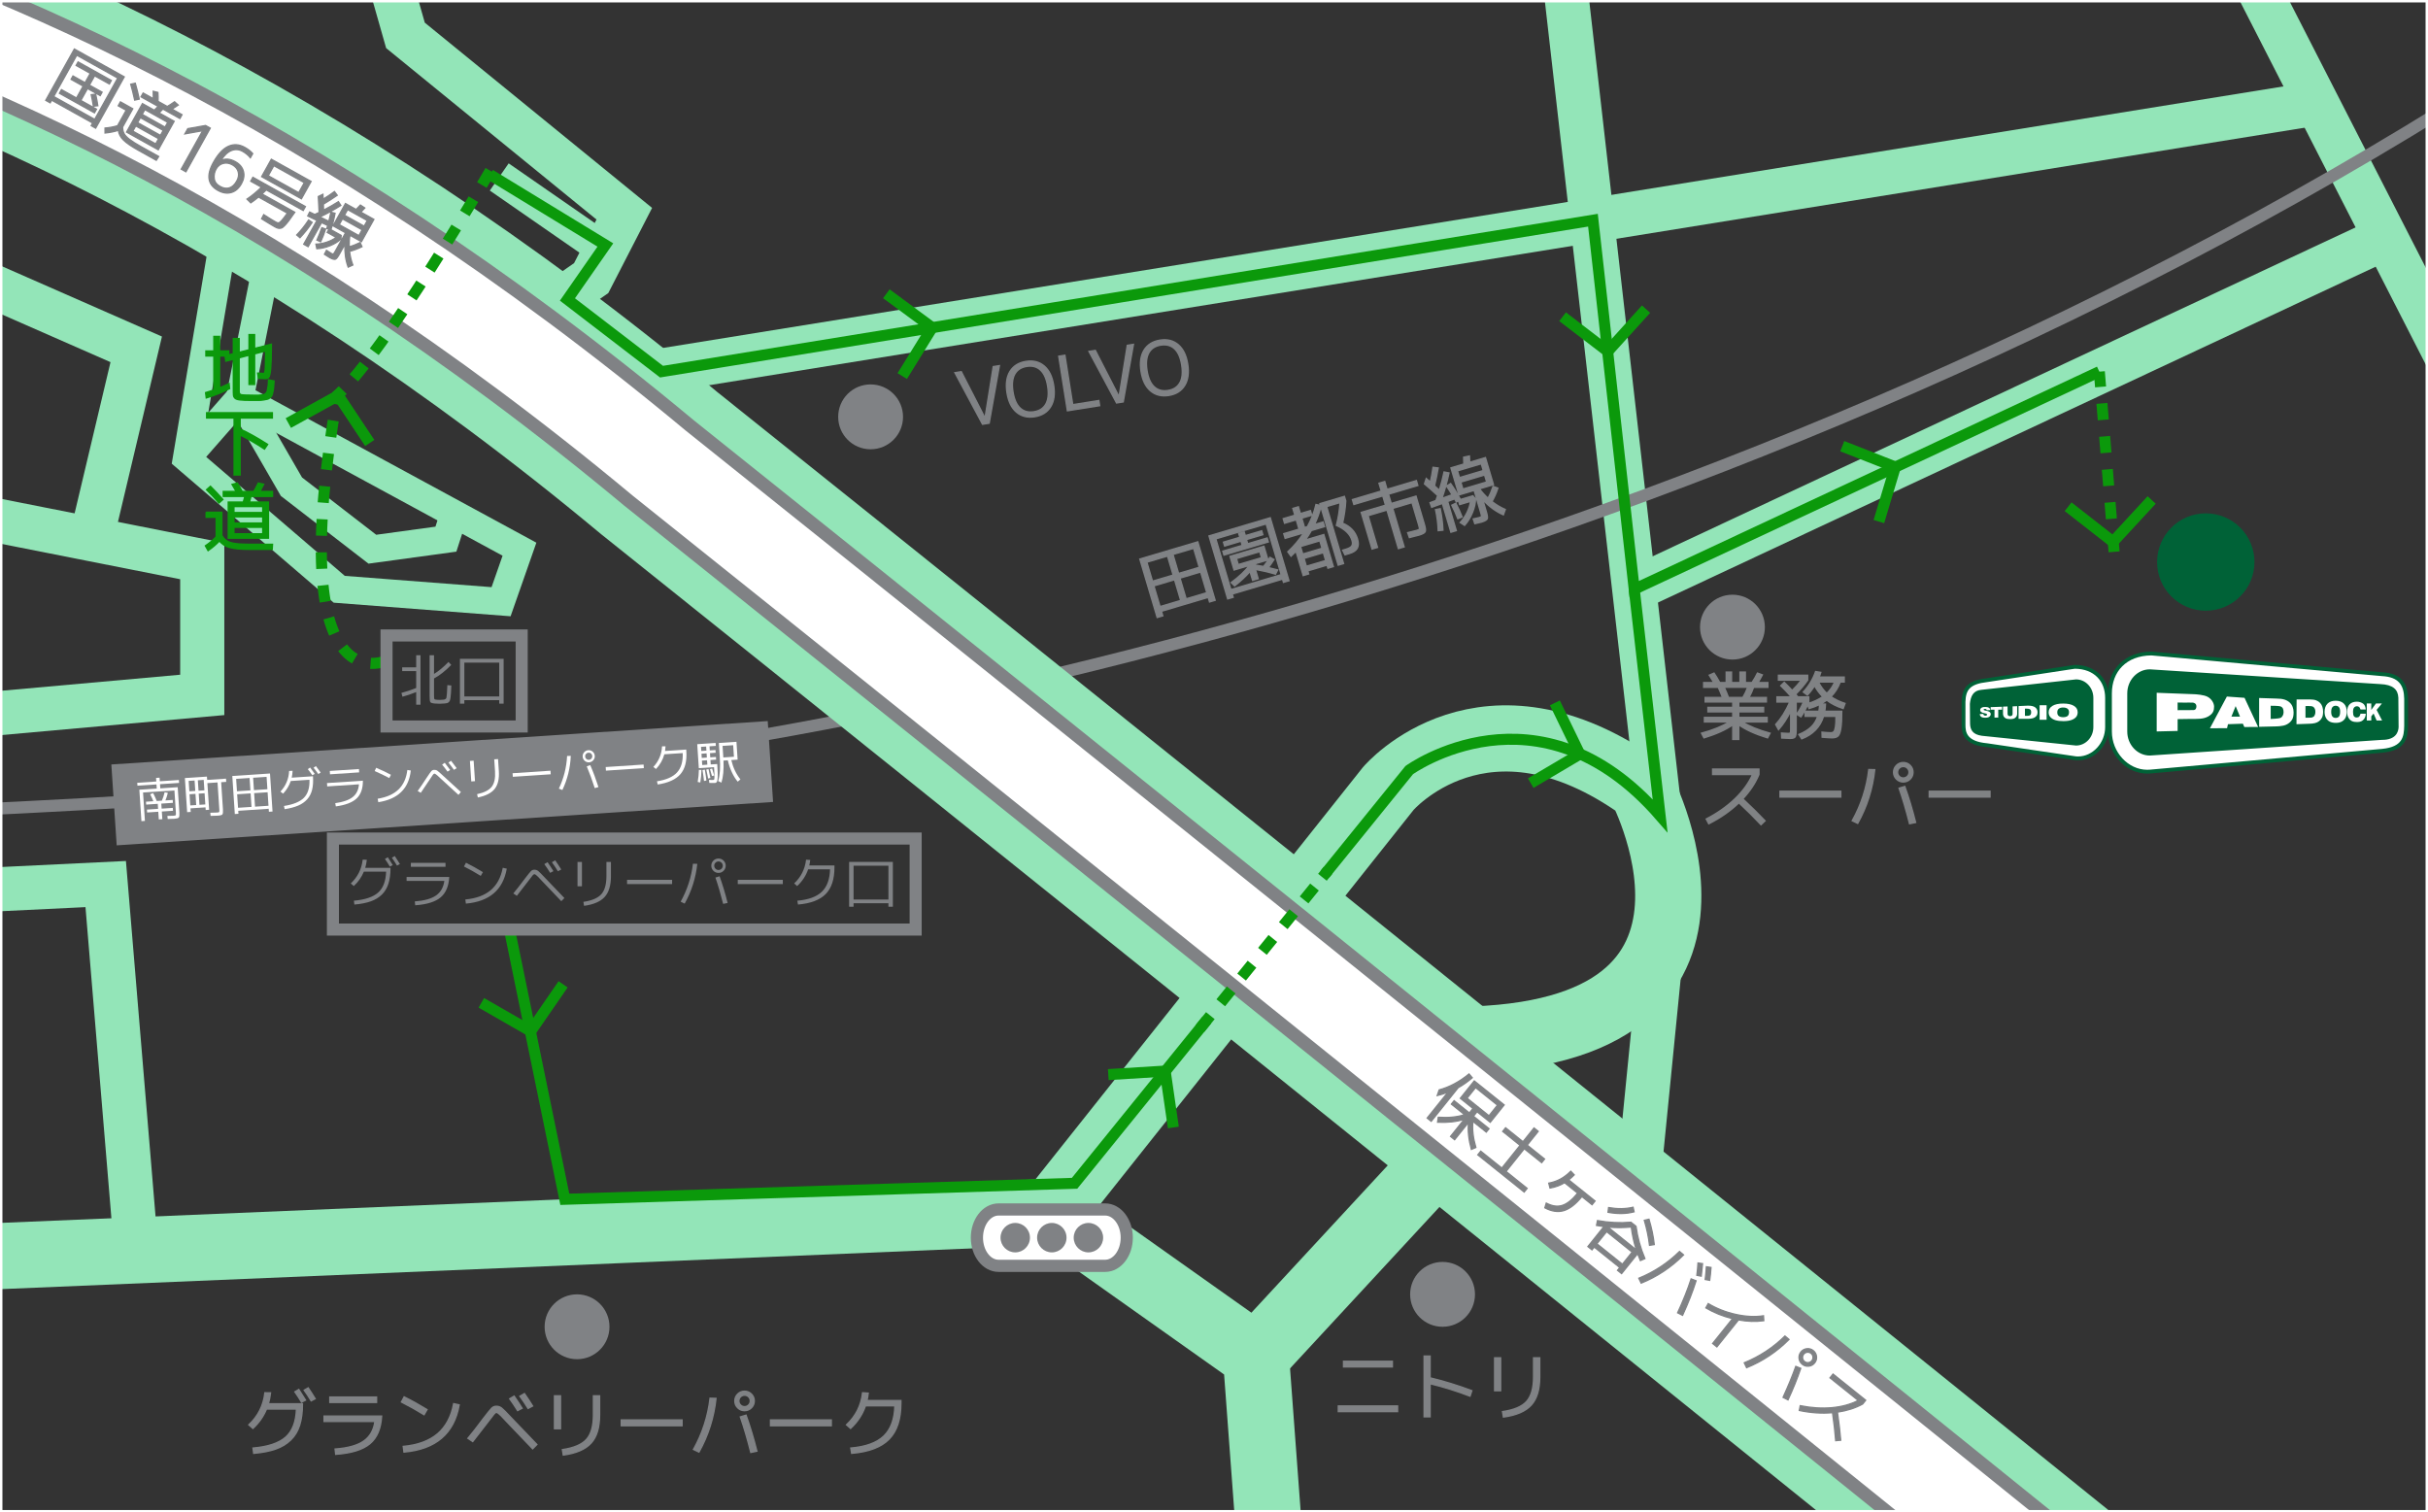 <?xml version="1.0" encoding="utf-8"?>
<!-- Generator: Adobe Illustrator 28.3.0, SVG Export Plug-In . SVG Version: 6.00 Build 0)  -->
<svg version="1.1" id="レイヤー_1" xmlns="http://www.w3.org/2000/svg" xmlns:xlink="http://www.w3.org/1999/xlink" x="0px"
	 y="0px" width="499.999px" height="311.494px" viewBox="0 0 499.999 311.494" enable-background="new 0 0 499.999 311.494"
	 xml:space="preserve">
<rect x="0" y="0" width="499.999" height="311.494" fill="#333333" stroke="none"/>
<g id="レイヤー_2" display="none">
</g>
<g>
	<g enable-background="new    ">
		<path fill="#808284" stroke="#808285" stroke-width="0.284" d="M363.904,147.751v0.938h-5.102c1.373,0.871,3.273,1.645,5.701,2.32
			l-0.508,0.952c-2.51-0.768-4.486-1.664-5.931-2.688v3.012h-1.229v-3.012c-1.444,1.024-3.422,1.921-5.932,2.688l-0.507-0.952
			c2.428-0.676,4.328-1.449,5.7-2.32h-5.101v-0.938h5.839v-1.152h-5.117v-0.906h5.117v-1.122h-5.686v-0.922h3.58
			c-0.348-0.881-0.645-1.583-0.891-2.105h-2.996v-0.968h2.09c-0.339-0.584-0.651-1.091-0.938-1.521l0.982-0.43
			c0.369,0.532,0.758,1.183,1.168,1.951h1.338v-2.151h1.09v2.151h1.752v-2.151h1.092v2.151h1.383
			c0.42-0.635,0.793-1.285,1.121-1.951l0.999,0.368c-0.317,0.604-0.614,1.133-0.892,1.583h2.029v0.968h-2.936
			c-0.276,0.759-0.594,1.46-0.953,2.105h3.58v0.922h-5.685v1.122h5.116v0.906h-5.116v1.152H363.904z M358.909,143.648
			c0.4-0.676,0.732-1.378,0.999-2.105h-4.841c0.318,0.677,0.609,1.378,0.877,2.105H358.909z"/>
		<path fill="#808284" stroke="#808285" stroke-width="0.284" d="M372.201,143.156l-0.845-0.63c1.137-1.239,1.982-2.643,2.535-4.21
			l1.061,0.169c-0.082,0.287-0.2,0.609-0.354,0.968h5.178v0.999h-0.814c-0.42,1.168-1.061,2.177-1.92,3.027
			c0.809,0.563,1.777,1.029,2.904,1.398l-0.385,1.045c-1.321-0.431-2.449-1.004-3.381-1.722c-0.41,0.298-0.84,0.563-1.291,0.8
			l1.03,0.015c-0.011,0.451-0.062,0.943-0.153,1.476h3.503c0,1.598-0.062,2.776-0.185,3.534s-0.307,1.27-0.553,1.536
			c-0.267,0.256-0.672,0.385-1.215,0.385c-0.398,0-1.09-0.041-2.074-0.123l-0.03-1.029c0.851,0.082,1.45,0.123,1.798,0.123
			c0.276,0,0.486-0.077,0.63-0.23c0.144-0.154,0.256-0.477,0.339-0.969c0.081-0.491,0.117-1.224,0.107-2.197h-2.566
			c-0.687,2.203-2.182,3.749-4.487,4.641l-0.584-0.892c1.056-0.439,1.896-0.957,2.521-1.552c0.625-0.594,1.075-1.326,1.352-2.197
			h-2.581v-1.029h2.827c0.082-0.431,0.128-0.896,0.139-1.398c-0.687,0.338-1.408,0.614-2.167,0.83l-0.276-0.814
			c-0.41,0.942-0.876,1.782-1.398,2.52l-0.876-0.537c0.532-0.738,0.999-1.578,1.398-2.521h-1.506v5.455
			c0.011,0.922-0.056,1.495-0.2,1.721c-0.143,0.226-0.496,0.333-1.06,0.323c-0.246,0-0.814-0.026-1.706-0.077l-0.046-1.015
			c0.747,0.052,1.208,0.077,1.383,0.077c0.256,0,0.405-0.046,0.446-0.138c0.041-0.093,0.061-0.379,0.061-0.861v-3.626
			c-0.707,1.476-1.541,2.756-2.504,3.842l-0.584-1.061c1.127-1.239,2.095-2.786,2.904-4.641h-2.644v-1.045h2.966
			c-0.789-0.892-1.516-1.659-2.182-2.305l0.722-0.691c0.532,0.512,1.075,1.07,1.629,1.675c0.707-0.687,1.342-1.398,1.905-2.136
			h-4.732v-0.999h6.008v0.999c-0.655,0.952-1.48,1.926-2.474,2.919c0.103,0.113,0.256,0.292,0.461,0.538h2.243v1.045
			c-0.021,0.031-0.041,0.082-0.061,0.153c-0.021,0.072-0.042,0.129-0.062,0.169c1.158-0.358,2.162-0.829,3.012-1.413
			c-0.655-0.635-1.219-1.388-1.689-2.259C373.236,141.938,372.744,142.583,372.201,143.156z M376.196,142.804
			c0.717-0.677,1.255-1.46,1.613-2.352h-3.334C374.926,141.374,375.499,142.158,376.196,142.804z"/>
		<path fill="#808284" stroke="#808285" stroke-width="0.284" d="M352.687,158.4h9.526v1.106c-0.706,1.73-1.813,3.405-3.319,5.024
			c1.731,1.618,3.258,3.124,4.58,4.518l-0.83,0.799c-1.363-1.454-2.879-2.96-4.549-4.518c-1.73,1.67-3.801,3.114-6.207,4.333
			l-0.523-0.983c2.305-1.198,4.274-2.584,5.908-4.156c1.635-1.572,2.846-3.245,3.635-5.017h-8.221V158.4z"/>
		<path fill="#808284" stroke="#808285" stroke-width="0.284" d="M366.562,164.147v-1.183h12.508v1.183H366.562z"/>
		<path fill="#808284" stroke="#808285" stroke-width="0.284" d="M386.062,158.523c-0.421,3.934-1.588,7.616-3.504,11.048
			l-1.121-0.538c1.833-3.298,2.971-6.812,3.41-10.541L386.062,158.523z M393.361,157.632c0.389,0.39,0.584,0.86,0.584,1.413
			c0,0.554-0.195,1.025-0.584,1.414c-0.391,0.39-0.861,0.584-1.414,0.584s-1.024-0.194-1.414-0.584
			c-0.389-0.389-0.584-0.86-0.584-1.414c0-0.553,0.195-1.023,0.584-1.413c0.39-0.39,0.861-0.584,1.414-0.584
			S392.97,157.242,393.361,157.632z M392.784,159.883c0.23-0.23,0.346-0.51,0.346-0.838c0-0.327-0.115-0.606-0.346-0.837
			s-0.51-0.346-0.838-0.346s-0.607,0.115-0.838,0.346s-0.346,0.51-0.346,0.837c0,0.328,0.115,0.607,0.346,0.838
			s0.51,0.346,0.838,0.346S392.554,160.113,392.784,159.883z M393.237,169.647c-0.697-2.755-1.414-5.193-2.151-7.313l1.167-0.354
			c0.82,2.274,1.562,4.743,2.229,7.406L393.237,169.647z"/>
		<path fill="#808284" stroke="#808285" stroke-width="0.284" d="M397.294,164.147v-1.183h12.508v1.183H397.294z"/>
	</g>
</g>
<g enable-background="new    ">
	<path fill="#808285" d="M52.112,298.237c3.083-0.267,5.324-1.017,6.723-2.251s2.138-3.168,2.22-5.801h-6.177
		c-0.625,1.516-1.558,2.848-2.797,3.995l-0.83-0.737c1.905-1.793,3.006-3.99,3.304-6.593l1.152,0.016
		c-0.103,0.851-0.251,1.599-0.446,2.243h7.022c0,1.722-0.192,3.188-0.576,4.402s-0.994,2.229-1.829,3.043s-1.87,1.439-3.104,1.875
		s-2.743,0.729-4.525,0.883L52.112,298.237z M60.732,286.651l0.799-0.477c0.594,0.901,1.055,1.629,1.383,2.182l-0.814,0.415
		C61.69,288.075,61.234,287.368,60.732,286.651z M62.653,286.314l0.814-0.477c0.481,0.707,0.958,1.449,1.429,2.228l-0.814,0.431
		C63.58,287.665,63.103,286.939,62.653,286.314z"/>
	<path fill="#808285" d="M66.74,291.646h11.847c-0.144,2.561-0.948,4.456-2.413,5.686c-1.465,1.229-3.811,1.956-7.038,2.182
		l-0.123-1.076c2.643-0.194,4.61-0.745,5.9-1.651c1.291-0.906,2.059-2.251,2.305-4.033H66.74V291.646z M67.924,288.833v-1.106h9.619
		v1.106H67.924z"/>
	<path fill="#808285" d="M83.228,287.696c1.567,0.778,3.135,1.649,4.702,2.612l-0.6,1.045c-1.496-0.922-3.047-1.793-4.656-2.612
		L83.228,287.696z M83.043,297.899c2.991-0.277,5.345-1.143,7.061-2.597c1.715-1.455,2.825-3.524,3.327-6.208l1.122,0.245
		c-1.035,5.901-4.82,9.138-11.355,9.712L83.043,297.899z"/>
	<path fill="#808285" d="M96.366,296.225c0.819-0.974,1.875-2.325,3.166-4.057c0.891-1.168,1.467-1.883,1.729-2.144
		c0.261-0.262,0.576-0.393,0.945-0.393c0.41,0,0.769,0.121,1.076,0.361c0.308,0.241,0.947,0.884,1.921,1.929l5.347,5.578
		l-0.86,0.875l-5.363-5.608c-0.563-0.604-0.935-0.998-1.114-1.183c-0.18-0.185-0.361-0.349-0.546-0.492
		c-0.184-0.144-0.338-0.215-0.461-0.215c-0.123,0-0.29,0.123-0.499,0.369c-0.21,0.245-0.592,0.742-1.145,1.49l-3.211,4.148
		L96.366,296.225z M104.971,288.08l0.907-0.538c0.676,0.983,1.219,1.813,1.628,2.489l-0.906,0.477
		C106.067,289.647,105.524,288.839,104.971,288.08z M108.751,290.063c-0.533-0.871-1.091-1.706-1.675-2.505l0.922-0.538
		c0.635,0.912,1.193,1.763,1.675,2.551L108.751,290.063z"/>
	<path fill="#808285" d="M114.19,294.242v-6.761h1.229v6.761H114.19z M122.211,287.481h1.26v3.934c0,2.581-0.584,4.512-1.752,5.793
		c-1.168,1.28-3.073,2.1-5.716,2.458l-0.184-1.106c2.366-0.348,4.023-1.055,4.971-2.12c0.947-1.065,1.421-2.74,1.421-5.024V287.481z
		"/>
	<path fill="#808285" d="M127.943,293.627v-1.183h12.508v1.183H127.943z"/>
	<path fill="#808285" d="M147.442,288.004c-0.42,3.934-1.588,7.616-3.503,11.048l-1.122-0.538c1.833-3.298,2.971-6.812,3.411-10.541
		L147.442,288.004z M154.741,287.112c0.389,0.39,0.584,0.86,0.584,1.413c0,0.554-0.195,1.025-0.584,1.414
		c-0.39,0.39-0.86,0.584-1.414,0.584s-1.024-0.194-1.414-0.584c-0.39-0.389-0.584-0.86-0.584-1.414c0-0.553,0.194-1.023,0.584-1.413
		c0.389-0.39,0.86-0.584,1.414-0.584S154.351,286.723,154.741,287.112z M154.165,289.363c0.23-0.23,0.346-0.51,0.346-0.838
		c0-0.327-0.115-0.606-0.346-0.837s-0.51-0.346-0.837-0.346c-0.328,0-0.607,0.115-0.837,0.346s-0.346,0.51-0.346,0.837
		c0,0.328,0.115,0.607,0.346,0.838s0.509,0.346,0.837,0.346C153.655,289.709,153.934,289.594,154.165,289.363z M154.618,299.128
		c-0.697-2.755-1.414-5.193-2.151-7.313l1.167-0.354c0.819,2.274,1.562,4.743,2.228,7.406L154.618,299.128z"/>
	<path fill="#808285" d="M158.675,293.627v-1.183h12.508v1.183H158.675z"/>
	<path fill="#808285" d="M175.209,298.237c3.094-0.267,5.363-1.096,6.807-2.489c1.445-1.394,2.203-3.468,2.274-6.224h-6.07
		c-0.604,1.772-1.624,3.324-3.058,4.656l-0.83-0.737c1.905-1.793,3.006-3.99,3.304-6.593l1.152,0.077
		c-0.072,0.604-0.159,1.111-0.261,1.521h6.991v0.538c0,3.288-0.809,5.757-2.428,7.406s-4.185,2.622-7.698,2.919L175.209,298.237z"/>
</g>
<g enable-background="new    ">
	<path fill="none" stroke="#808285" stroke-width="0.284" d="M52.112,298.237c3.083-0.267,5.324-1.017,6.723-2.251
		s2.138-3.168,2.22-5.801h-6.177c-0.625,1.516-1.558,2.848-2.797,3.995l-0.83-0.737c1.905-1.793,3.006-3.99,3.304-6.593l1.152,0.016
		c-0.103,0.851-0.251,1.599-0.446,2.243h7.022c0,1.722-0.192,3.188-0.576,4.402s-0.994,2.229-1.829,3.043s-1.87,1.439-3.104,1.875
		s-2.743,0.729-4.525,0.883L52.112,298.237z M60.732,286.651l0.799-0.477c0.594,0.901,1.055,1.629,1.383,2.182l-0.814,0.415
		C61.69,288.075,61.234,287.368,60.732,286.651z M62.653,286.314l0.814-0.477c0.481,0.707,0.958,1.449,1.429,2.228l-0.814,0.431
		C63.58,287.665,63.103,286.939,62.653,286.314z"/>
	<path fill="none" stroke="#808285" stroke-width="0.284" d="M66.74,291.646h11.847c-0.144,2.561-0.948,4.456-2.413,5.686
		c-1.465,1.229-3.811,1.956-7.038,2.182l-0.123-1.076c2.643-0.194,4.61-0.745,5.9-1.651c1.291-0.906,2.059-2.251,2.305-4.033H66.74
		V291.646z M67.924,288.833v-1.106h9.619v1.106H67.924z"/>
	<path fill="none" stroke="#808285" stroke-width="0.284" d="M83.228,287.696c1.567,0.778,3.135,1.649,4.702,2.612l-0.6,1.045
		c-1.496-0.922-3.047-1.793-4.656-2.612L83.228,287.696z M83.043,297.899c2.991-0.277,5.345-1.143,7.061-2.597
		c1.715-1.455,2.825-3.524,3.327-6.208l1.122,0.245c-1.035,5.901-4.82,9.138-11.355,9.712L83.043,297.899z"/>
	<path fill="none" stroke="#808285" stroke-width="0.284" d="M96.366,296.225c0.819-0.974,1.875-2.325,3.166-4.057
		c0.891-1.168,1.467-1.883,1.729-2.144c0.261-0.262,0.576-0.393,0.945-0.393c0.41,0,0.769,0.121,1.076,0.361
		c0.308,0.241,0.947,0.884,1.921,1.929l5.347,5.578l-0.86,0.875l-5.363-5.608c-0.563-0.604-0.935-0.998-1.114-1.183
		c-0.18-0.185-0.361-0.349-0.546-0.492c-0.184-0.144-0.338-0.215-0.461-0.215c-0.123,0-0.29,0.123-0.499,0.369
		c-0.21,0.245-0.592,0.742-1.145,1.49l-3.211,4.148L96.366,296.225z M104.971,288.08l0.907-0.538
		c0.676,0.983,1.219,1.813,1.628,2.489l-0.906,0.477C106.067,289.647,105.524,288.839,104.971,288.08z M108.751,290.063
		c-0.533-0.871-1.091-1.706-1.675-2.505l0.922-0.538c0.635,0.912,1.193,1.763,1.675,2.551L108.751,290.063z"/>
	<path fill="none" stroke="#808285" stroke-width="0.284" d="M114.19,294.242v-6.761h1.229v6.761H114.19z M122.211,287.481h1.26
		v3.934c0,2.581-0.584,4.512-1.752,5.793c-1.168,1.28-3.073,2.1-5.716,2.458l-0.184-1.106c2.366-0.348,4.023-1.055,4.971-2.12
		c0.947-1.065,1.421-2.74,1.421-5.024V287.481z"/>
	<path fill="none" stroke="#808285" stroke-width="0.284" d="M127.943,293.627v-1.183h12.508v1.183H127.943z"/>
	<path fill="none" stroke="#808285" stroke-width="0.284" d="M147.442,288.004c-0.42,3.934-1.588,7.616-3.503,11.048l-1.122-0.538
		c1.833-3.298,2.971-6.812,3.411-10.541L147.442,288.004z M154.741,287.112c0.389,0.39,0.584,0.86,0.584,1.413
		c0,0.554-0.195,1.025-0.584,1.414c-0.39,0.39-0.86,0.584-1.414,0.584s-1.024-0.194-1.414-0.584c-0.39-0.389-0.584-0.86-0.584-1.414
		c0-0.553,0.194-1.023,0.584-1.413c0.389-0.39,0.86-0.584,1.414-0.584S154.351,286.723,154.741,287.112z M154.165,289.363
		c0.23-0.23,0.346-0.51,0.346-0.838c0-0.327-0.115-0.606-0.346-0.837s-0.51-0.346-0.837-0.346c-0.328,0-0.607,0.115-0.837,0.346
		s-0.346,0.51-0.346,0.837c0,0.328,0.115,0.607,0.346,0.838s0.509,0.346,0.837,0.346
		C153.655,289.709,153.934,289.594,154.165,289.363z M154.618,299.128c-0.697-2.755-1.414-5.193-2.151-7.313l1.167-0.354
		c0.819,2.274,1.562,4.743,2.228,7.406L154.618,299.128z"/>
	<path fill="none" stroke="#808285" stroke-width="0.284" d="M158.675,293.627v-1.183h12.508v1.183H158.675z"/>
	<path fill="none" stroke="#808285" stroke-width="0.284" d="M175.209,298.237c3.094-0.267,5.363-1.096,6.807-2.489
		c1.445-1.394,2.203-3.468,2.274-6.224h-6.07c-0.604,1.772-1.624,3.324-3.058,4.656l-0.83-0.737c1.905-1.793,3.006-3.99,3.304-6.593
		l1.152,0.077c-0.072,0.604-0.159,1.111-0.261,1.521h6.991v0.538c0,3.288-0.809,5.757-2.428,7.406s-4.185,2.622-7.698,2.919
		L175.209,298.237z"/>
</g>
<g enable-background="new    ">
	<path fill="#808285" d="M197.955,76.554l4.869,9.495l0.03-0.005l1.688-10.536l1.26-0.2l-2.103,11.846l-1.365,0.217l-5.684-10.61
		L197.955,76.554z"/>
	<path fill="#808285" d="M213.087,85.819c-1.498,0.238-2.753-0.072-3.766-0.934c-1.014-0.861-1.663-2.192-1.948-3.992
		c-0.286-1.801-0.081-3.268,0.615-4.4c0.697-1.133,1.794-1.817,3.292-2.056c1.487-0.236,2.737,0.076,3.75,0.938
		c1.013,0.86,1.663,2.192,1.948,3.993c0.286,1.8,0.08,3.266-0.616,4.399S214.574,85.583,213.087,85.819z M211.442,75.455
		c-1.153,0.184-1.976,0.72-2.468,1.605c-0.492,0.887-0.615,2.099-0.371,3.638c0.244,1.537,0.737,2.652,1.479,3.343
		c0.742,0.691,1.69,0.944,2.844,0.761c1.143-0.181,1.961-0.714,2.452-1.602c0.492-0.887,0.616-2.1,0.372-3.637
		c-0.244-1.539-0.737-2.653-1.48-3.344C213.528,75.529,212.584,75.273,211.442,75.455z"/>
	<path fill="#808285" d="M219.293,73.166l1.616,10.183l5.372-0.853l0.166,1.047l-6.632,1.053l-1.782-11.229L219.293,73.166z"/>
	<path fill="#808285" d="M225.56,72.171l4.868,9.495l0.03-0.004l1.688-10.536l1.26-0.2l-2.103,11.846l-1.365,0.217l-5.684-10.61
		L225.56,72.171z"/>
	<path fill="#808285" d="M240.692,81.437c-1.498,0.238-2.752-0.073-3.766-0.934s-1.662-2.192-1.948-3.992
		c-0.286-1.801-0.081-3.268,0.616-4.4c0.696-1.133,1.793-1.817,3.291-2.055c1.486-0.236,2.737,0.076,3.75,0.937
		c1.013,0.86,1.662,2.192,1.948,3.993c0.286,1.8,0.08,3.266-0.616,4.398S242.179,81.2,240.692,81.437z M239.046,71.072
		c-1.153,0.183-1.977,0.719-2.469,1.605c-0.491,0.887-0.615,2.099-0.371,3.638c0.244,1.537,0.737,2.652,1.479,3.343
		c0.742,0.691,1.691,0.944,2.845,0.761c1.143-0.182,1.96-0.715,2.452-1.602c0.492-0.887,0.615-2.1,0.371-3.637
		c-0.244-1.539-0.737-2.653-1.479-3.344C241.132,71.147,240.189,70.891,239.046,71.072z"/>
</g>
<g enable-background="new    ">
	<path fill="none" stroke="#808285" stroke-width="0.284" d="M197.955,76.554l4.869,9.495l0.03-0.005l1.688-10.536l1.26-0.2
		l-2.103,11.846l-1.365,0.217l-5.684-10.61L197.955,76.554z"/>
	<path fill="none" stroke="#808285" stroke-width="0.284" d="M213.087,85.819c-1.498,0.238-2.753-0.072-3.766-0.934
		c-1.014-0.861-1.663-2.192-1.948-3.992c-0.286-1.801-0.081-3.268,0.615-4.4c0.697-1.133,1.794-1.817,3.292-2.056
		c1.487-0.236,2.737,0.076,3.75,0.938c1.013,0.86,1.663,2.192,1.948,3.993c0.286,1.8,0.08,3.266-0.616,4.399
		S214.574,85.583,213.087,85.819z M211.442,75.455c-1.153,0.184-1.976,0.72-2.468,1.605c-0.492,0.887-0.615,2.099-0.371,3.638
		c0.244,1.537,0.737,2.652,1.479,3.343c0.742,0.691,1.69,0.944,2.844,0.761c1.143-0.181,1.961-0.714,2.452-1.602
		c0.492-0.887,0.616-2.1,0.372-3.637c-0.244-1.539-0.737-2.653-1.48-3.344C213.528,75.529,212.584,75.273,211.442,75.455z"/>
	<path fill="none" stroke="#808285" stroke-width="0.284" d="M219.293,73.166l1.616,10.183l5.372-0.853l0.166,1.047l-6.632,1.053
		l-1.782-11.229L219.293,73.166z"/>
	<path fill="none" stroke="#808285" stroke-width="0.284" d="M225.56,72.171l4.868,9.495l0.03-0.004l1.688-10.536l1.26-0.2
		l-2.103,11.846l-1.365,0.217l-5.684-10.61L225.56,72.171z"/>
	<path fill="none" stroke="#808285" stroke-width="0.284" d="M240.692,81.437c-1.498,0.238-2.752-0.073-3.766-0.934
		s-1.662-2.192-1.948-3.992c-0.286-1.801-0.081-3.268,0.616-4.4c0.696-1.133,1.793-1.817,3.291-2.055
		c1.486-0.236,2.737,0.076,3.75,0.937c1.013,0.86,1.662,2.192,1.948,3.993c0.286,1.8,0.08,3.266-0.616,4.398
		S242.179,81.2,240.692,81.437z M239.046,71.072c-1.153,0.183-1.977,0.719-2.469,1.605c-0.491,0.887-0.615,2.099-0.371,3.638
		c0.244,1.537,0.737,2.652,1.479,3.343c0.742,0.691,1.691,0.944,2.845,0.761c1.143-0.182,1.96-0.715,2.452-1.602
		c0.492-0.887,0.615-2.1,0.371-3.637c-0.244-1.539-0.737-2.653-1.479-3.344C241.132,71.147,240.189,70.891,239.046,71.072z"/>
</g>
<g enable-background="new    ">
	<path fill="#808285" d="M275.601,290.719v-1.153h12.201v1.153H275.601z M276.677,281.514v-1.152h10.049v1.152H276.677z"/>
	<path fill="#808285" d="M294.501,279.286v4.486c2.828,0.677,5.69,1.558,8.59,2.644l-0.369,1.121
		c-2.786-1.064-5.526-1.92-8.221-2.565v6.822h-1.229v-12.508H294.501z"/>
	<path fill="#808285" d="M307.792,286.416v-6.761h1.23v6.761H307.792z M315.814,279.655h1.26v3.934c0,2.581-0.584,4.512-1.752,5.793
		c-1.168,1.28-3.072,2.1-5.716,2.458l-0.185-1.106c2.367-0.348,4.023-1.055,4.971-2.12s1.422-2.74,1.422-5.024V279.655z"/>
</g>
<g>
	<g>
		<path fill="none" stroke="#808285" stroke-width="0.284" d="M275.601,290.719v-1.153h12.201v1.153H275.601z M276.677,281.514
			v-1.152h10.049v1.152H276.677z"/>
		<path fill="none" stroke="#808285" stroke-width="0.284" d="M294.501,279.286v4.486c2.828,0.677,5.69,1.558,8.59,2.644
			l-0.369,1.121c-2.786-1.064-5.526-1.92-8.221-2.565v6.822h-1.229v-12.508H294.501z"/>
		<path fill="none" stroke="#808285" stroke-width="0.284" d="M307.792,286.416v-6.761h1.23v6.761H307.792z M315.814,279.655h1.26
			v3.934c0,2.581-0.584,4.512-1.752,5.793c-1.168,1.28-3.072,2.1-5.716,2.458l-0.185-1.106c2.367-0.348,4.023-1.055,4.971-2.12
			s1.422-2.74,1.422-5.024V279.655z"/>
	</g>
</g>
<g enable-background="new    ">
	<path fill="#808285" d="M234.728,115.139l11.932-3.542l3.573,12.034l-1.149,0.341l-0.28-0.942l-9.633,2.86l0.28,0.942l-1.149,0.341
		L234.728,115.139z M240.427,114.52l-4.256,1.264l1.163,3.918l4.257-1.264L240.427,114.52z M237.618,120.66l1.269,4.271l4.256-1.264
		l-1.268-4.271L237.618,120.66z M241.547,114.188l1.164,3.918l4.256-1.264l-1.163-3.918L241.547,114.188z M244.263,123.335
		l4.256-1.264l-1.269-4.271l-4.256,1.264L244.263,123.335z"/>
	<path fill="#808285" d="M261.584,106.636l3.848,12.962l-1.119,0.333l-0.196-0.662l-10.37,3.079l0.197,0.662l-1.12,0.333
		l-3.848-12.962L261.584,106.636z M253.476,121.433l10.369-3.079l-3.104-10.458l-10.37,3.079L253.476,121.433z M260.054,110.119
		l-3.373,1.001l0.258,0.87l4.007-1.189l0.24,0.81l-9.133,2.711l-0.24-0.81l4.007-1.189l-0.258-0.87l-3.373,1.001l-0.236-0.795
		l3.373-1.001l-0.228-0.767l1.119-0.333l0.228,0.767l3.374-1.001L260.054,110.119z M261.186,116.9
		c0.849,0.197,1.488,0.355,1.919,0.472l-0.447,0.871c-1.245-0.378-2.624-0.707-4.139-0.984l0.573,1.93l-1.134,0.337l-0.542-1.826
		c-0.843,0.977-1.896,1.962-3.161,2.958l-0.712-0.67c1.638-1.214,2.886-2.39,3.743-3.532l-2.062,0.612l-1.089,0.324l-0.835-2.812
		l6.981-2.073l0.835,2.812l-2.489,0.739c-0.027,0.019-0.061,0.066-0.103,0.143c-0.041,0.076-0.072,0.133-0.093,0.172
		c0.922,0.152,1.513,0.255,1.774,0.306c0.483-0.603,0.927-1.231,1.331-1.886l0.807,0.45
		C261.937,115.886,261.551,116.438,261.186,116.9z M254.992,116.287l4.803-1.425l-0.372-1.252l-4.802,1.425L254.992,116.287z"/>
	<path fill="#808285" d="M276.468,107.748c1.605,0.656,2.632,1.739,3.081,3.252c0.239,0.806,0.221,1.446-0.054,1.923
		c-0.275,0.477-0.816,0.835-1.621,1.074l-0.898,0.267l-0.475-0.949l0.561-0.167c0.66-0.185,1.09-0.414,1.286-0.687
		c0.197-0.271,0.222-0.658,0.073-1.159c-0.385-1.296-1.456-2.33-3.213-3.102c0.397-1.538,0.648-3.104,0.753-4.694l-2.769,0.822
		l3.485,11.739l-1.104,0.328l-3.568-12.02c-0.289,1.187-0.729,2.406-1.318,3.661l1.782-0.529l0.285,0.957l-2.71,0.805
		c-0.376,0.678-0.792,1.332-1.247,1.958l3.814-1.132l1.96,6.599l-1.104,0.328l-0.188-0.634l-3.978,1.181l0.188,0.634l-1.119,0.333
		l-1.482-4.993c-0.369,0.376-0.713,0.713-1.03,1.01l-0.655-0.91c1.257-1.165,2.351-2.466,3.28-3.908l-3.83,1.137l-0.285-0.957
		l3.138-0.931l-0.572-1.93l-2.401,0.712l-0.279-0.943l2.4-0.712l-0.415-1.398l1.134-0.337l0.416,1.398l2.062-0.612l0.279,0.943
		l-2.062,0.612l0.573,1.93l0.589-0.175c0.813-1.471,1.404-2.992,1.771-4.565l0.922,0.192l-0.109-0.369l5.038-1.496l0.275,0.929
		C277.053,104.645,276.834,106.174,276.468,107.748z M268.274,114.106l3.978-1.181l-0.459-1.547l-3.978,1.181L268.274,114.106z
		 M268.54,115.004l0.481,1.621l3.977-1.181l-0.48-1.621L268.54,115.004z"/>
	<path fill="#808285" d="M291.971,99.986l-6.039,1.793l0.568,1.915l5.097-1.513l1.684,5.671c0.258,0.832,0.329,1.377,0.213,1.636
		c-0.115,0.258-0.521,0.491-1.219,0.698c-0.187,0.055-0.866,0.231-2.04,0.526l-0.346-1.003c0.849-0.198,1.47-0.356,1.863-0.473
		c0.327-0.087,0.508-0.177,0.544-0.274c0.035-0.096-0.01-0.355-0.135-0.777l-1.386-4.669l-3.978,1.181l2.356,7.938l-1.178,0.35
		l-2.357-7.938l-3.889,1.155l1.941,6.539l-1.119,0.332l-2.238-7.541l5.008-1.487l-0.569-1.915l-5.95,1.767l-0.298-1.002l5.951-1.767
		l-0.477-1.605l1.178-0.35l0.477,1.605l6.04-1.793L291.971,99.986z"/>
	<path fill="#808285" d="M297.889,100.105l0.843-0.508c0.75,1.05,1.422,2.144,2.016,3.281l2.563-0.761l0.543,0.64
		c-0.017,0.88-0.233,1.827-0.648,2.837c-0.416,1.011-0.949,1.879-1.599,2.605l-0.895-0.583c0.572-0.63,1.046-1.337,1.422-2.121
		c0.376-0.785,0.608-1.533,0.696-2.244l-2.239,0.665l-0.235-0.795l-0.456,0.248c-0.21-0.387-0.327-0.598-0.349-0.634l-1.441,0.54
		l1.784,6.011l-1.105,0.328l-1.762-5.937l-2.199,0.798l-0.329-0.945l1.201-0.437c0.164-0.455,0.285-0.8,0.364-1.038
		c-0.881-0.807-1.786-1.607-2.716-2.398l0.362-1.102c0.06,0.058,0.189,0.169,0.388,0.334c0.198,0.166,0.35,0.296,0.454,0.394
		c0.228-0.996,0.413-2.008,0.558-3.034l1.051,0.136c-0.21,1.238-0.462,2.462-0.755,3.671c0.086,0.071,0.196,0.171,0.331,0.301
		c0.138,0.142,0.264,0.26,0.377,0.354c0.114,0.095,0.209,0.184,0.288,0.268c0.399-1.315,0.727-2.572,0.98-3.769l1.005,0.198
		c-0.378,1.79-0.863,3.538-1.458,5.242l2.115-0.757C298.685,101.295,298.3,100.699,297.889,100.105z M296.174,109.285
		c-0.044-1.408-0.226-2.85-0.546-4.325l0.953-0.188c0.314,1.456,0.502,2.929,0.559,4.418L296.174,109.285z M304.67,106.587
		c0.265-0.079,0.405-0.164,0.421-0.254c0.016-0.091-0.039-0.347-0.164-0.769l-1.355-4.566l-2.062,0.612l-1.061,0.315l-1.652-5.567
		l2.666-0.792c-0.008-0.564-0.023-1.03-0.047-1.397l1.19-0.256c0.027,0.237,0.044,0.67,0.05,1.299l3.24-0.962l1.653,5.567
		l-2.873,0.853l0.004,0.015c0.472,0.651,1.053,1.296,1.745,1.935c0.386-0.681,0.736-1.496,1.054-2.444l0.971,0.353
		c-0.315,0.992-0.721,1.913-1.216,2.766c0.914,0.701,1.829,1.247,2.746,1.636l-0.396,1.095c-1.512-0.663-2.925-1.7-4.244-3.115
		l0.687,2.312c0.259,0.832,0.338,1.369,0.239,1.611c-0.099,0.244-0.481,0.469-1.146,0.678c-0.285,0.084-0.754,0.196-1.406,0.336
		l-0.318-0.964C303.97,106.768,304.395,106.668,304.67,106.587z M298.978,104.045l0.826-0.405c0.493,0.943,0.922,1.884,1.286,2.824
		l-0.871,0.355C299.841,105.873,299.428,104.948,298.978,104.045z M300.547,98.37l4.905-1.456l-0.415-1.399l-4.905,1.456
		L300.547,98.37z M300.819,99.283l0.429,1.443l4.905-1.456l-0.429-1.443L300.819,99.283z"/>
</g>
<g enable-background="new    ">
	<path fill="none" stroke="#808285" stroke-width="0.284" d="M234.728,115.139l11.932-3.542l3.573,12.034l-1.149,0.341l-0.28-0.942
		l-9.633,2.86l0.28,0.942l-1.149,0.341L234.728,115.139z M240.427,114.52l-4.256,1.264l1.163,3.918l4.257-1.264L240.427,114.52z
		 M237.618,120.66l1.269,4.271l4.256-1.264l-1.268-4.271L237.618,120.66z M241.547,114.188l1.164,3.918l4.256-1.264l-1.163-3.918
		L241.547,114.188z M244.263,123.335l4.256-1.264l-1.269-4.271l-4.256,1.264L244.263,123.335z"/>
	<path fill="none" stroke="#808285" stroke-width="0.284" d="M261.584,106.636l3.848,12.962l-1.119,0.333l-0.196-0.662l-10.37,3.079
		l0.197,0.662l-1.12,0.333l-3.848-12.962L261.584,106.636z M253.476,121.433l10.369-3.079l-3.104-10.458l-10.37,3.079
		L253.476,121.433z M260.054,110.119l-3.373,1.001l0.258,0.87l4.007-1.189l0.24,0.81l-9.133,2.711l-0.24-0.81l4.007-1.189
		l-0.258-0.87l-3.373,1.001l-0.236-0.795l3.373-1.001l-0.228-0.767l1.119-0.333l0.228,0.767l3.374-1.001L260.054,110.119z
		 M261.186,116.9c0.849,0.197,1.488,0.355,1.919,0.472l-0.447,0.871c-1.245-0.378-2.624-0.707-4.139-0.984l0.573,1.93l-1.134,0.337
		l-0.542-1.826c-0.843,0.977-1.896,1.962-3.161,2.958l-0.712-0.67c1.638-1.214,2.886-2.39,3.743-3.532l-2.062,0.612l-1.089,0.324
		l-0.835-2.812l6.981-2.073l0.835,2.812l-2.489,0.739c-0.027,0.019-0.061,0.066-0.103,0.143c-0.041,0.076-0.072,0.133-0.093,0.172
		c0.922,0.152,1.513,0.255,1.774,0.306c0.483-0.603,0.927-1.231,1.331-1.886l0.807,0.45
		C261.937,115.886,261.551,116.438,261.186,116.9z M254.992,116.287l4.803-1.425l-0.372-1.252l-4.802,1.425L254.992,116.287z"/>
	<path fill="none" stroke="#808285" stroke-width="0.284" d="M276.468,107.748c1.605,0.656,2.632,1.739,3.081,3.252
		c0.239,0.806,0.221,1.446-0.054,1.923c-0.275,0.477-0.816,0.835-1.621,1.074l-0.898,0.267l-0.475-0.949l0.561-0.167
		c0.66-0.185,1.09-0.414,1.286-0.687c0.197-0.271,0.222-0.658,0.073-1.159c-0.385-1.296-1.456-2.33-3.213-3.102
		c0.397-1.538,0.648-3.104,0.753-4.694l-2.769,0.822l3.485,11.739l-1.104,0.328l-3.568-12.02c-0.289,1.187-0.729,2.406-1.318,3.661
		l1.782-0.529l0.285,0.957l-2.71,0.805c-0.376,0.678-0.792,1.332-1.247,1.958l3.814-1.132l1.96,6.599l-1.104,0.328l-0.188-0.634
		l-3.978,1.181l0.188,0.634l-1.119,0.333l-1.482-4.993c-0.369,0.376-0.713,0.713-1.03,1.01l-0.655-0.91
		c1.257-1.165,2.351-2.466,3.28-3.908l-3.83,1.137l-0.285-0.957l3.138-0.931l-0.572-1.93l-2.401,0.712l-0.279-0.943l2.4-0.712
		l-0.415-1.398l1.134-0.337l0.416,1.398l2.062-0.612l0.279,0.943l-2.062,0.612l0.573,1.93l0.589-0.175
		c0.813-1.471,1.404-2.992,1.771-4.565l0.922,0.192l-0.109-0.369l5.038-1.496l0.275,0.929
		C277.053,104.645,276.834,106.174,276.468,107.748z M268.274,114.106l3.978-1.181l-0.459-1.547l-3.978,1.181L268.274,114.106z
		 M268.54,115.004l0.481,1.621l3.977-1.181l-0.48-1.621L268.54,115.004z"/>
	<path fill="none" stroke="#808285" stroke-width="0.284" d="M291.971,99.986l-6.039,1.793l0.568,1.915l5.097-1.513l1.684,5.671
		c0.258,0.832,0.329,1.377,0.213,1.636c-0.115,0.258-0.521,0.491-1.219,0.698c-0.187,0.055-0.866,0.231-2.04,0.526l-0.346-1.003
		c0.849-0.198,1.47-0.356,1.863-0.473c0.327-0.087,0.508-0.177,0.544-0.274c0.035-0.096-0.01-0.355-0.135-0.777l-1.386-4.669
		l-3.978,1.181l2.356,7.938l-1.178,0.35l-2.357-7.938l-3.889,1.155l1.941,6.539l-1.119,0.332l-2.238-7.541l5.008-1.487l-0.569-1.915
		l-5.95,1.767l-0.298-1.002l5.951-1.767l-0.477-1.605l1.178-0.35l0.477,1.605l6.04-1.793L291.971,99.986z"/>
	<path fill="none" stroke="#808285" stroke-width="0.284" d="M297.889,100.105l0.843-0.508c0.75,1.05,1.422,2.144,2.016,3.281
		l2.563-0.761l0.543,0.64c-0.017,0.88-0.233,1.827-0.648,2.837c-0.416,1.011-0.949,1.879-1.599,2.605l-0.895-0.583
		c0.572-0.63,1.046-1.337,1.422-2.121c0.376-0.785,0.608-1.533,0.696-2.244l-2.239,0.665l-0.235-0.795l-0.456,0.248
		c-0.21-0.387-0.327-0.598-0.349-0.634l-1.441,0.54l1.784,6.011l-1.105,0.328l-1.762-5.937l-2.199,0.798l-0.329-0.945l1.201-0.437
		c0.164-0.455,0.285-0.8,0.364-1.038c-0.881-0.807-1.786-1.607-2.716-2.398l0.362-1.102c0.06,0.058,0.189,0.169,0.388,0.334
		c0.198,0.166,0.35,0.296,0.454,0.394c0.228-0.996,0.413-2.008,0.558-3.034l1.051,0.136c-0.21,1.238-0.462,2.462-0.755,3.671
		c0.086,0.071,0.196,0.171,0.331,0.301c0.138,0.142,0.264,0.26,0.377,0.354c0.114,0.095,0.209,0.184,0.288,0.268
		c0.399-1.315,0.727-2.572,0.98-3.769l1.005,0.198c-0.378,1.79-0.863,3.538-1.458,5.242l2.115-0.757
		C298.685,101.295,298.3,100.699,297.889,100.105z M296.174,109.285c-0.044-1.408-0.226-2.85-0.546-4.325l0.953-0.188
		c0.314,1.456,0.502,2.929,0.559,4.418L296.174,109.285z M304.67,106.587c0.265-0.079,0.405-0.164,0.421-0.254
		c0.016-0.091-0.039-0.347-0.164-0.769l-1.355-4.566l-2.062,0.612l-1.061,0.315l-1.652-5.567l2.666-0.792
		c-0.008-0.564-0.023-1.03-0.047-1.397l1.19-0.256c0.027,0.237,0.044,0.67,0.05,1.299l3.24-0.962l1.653,5.567l-2.873,0.853
		l0.004,0.015c0.472,0.651,1.053,1.296,1.745,1.935c0.386-0.681,0.736-1.496,1.054-2.444l0.971,0.353
		c-0.315,0.992-0.721,1.913-1.216,2.766c0.914,0.701,1.829,1.247,2.746,1.636l-0.396,1.095c-1.512-0.663-2.925-1.7-4.244-3.115
		l0.687,2.312c0.259,0.832,0.338,1.369,0.239,1.611c-0.099,0.244-0.481,0.469-1.146,0.678c-0.285,0.084-0.754,0.196-1.406,0.336
		l-0.318-0.964C303.97,106.768,304.395,106.668,304.67,106.587z M298.978,104.045l0.826-0.405c0.493,0.943,0.922,1.884,1.286,2.824
		l-0.871,0.355C299.841,105.873,299.428,104.948,298.978,104.045z M300.547,98.37l4.905-1.456l-0.415-1.399l-4.905,1.456
		L300.547,98.37z M300.819,99.283l0.429,1.443l4.905-1.456l-0.429-1.443L300.819,99.283z"/>
</g>
<path fill="#808285" d="M363.442,129.164c0,3.689-2.988,6.675-6.677,6.675c-3.691,0-6.678-2.986-6.678-6.675
	c0-3.692,2.983-6.683,6.678-6.683C360.45,122.481,363.442,125.472,363.442,129.164"/>
<path fill="#808285" d="M303.745,266.575c0,3.689-2.988,6.677-6.678,6.677c-3.692,0-6.677-2.986-6.677-6.677
	c0-3.692,2.981-6.681,6.677-6.681C300.755,259.895,303.745,262.883,303.745,266.575"/>
<path fill="#808285" d="M185.962,85.853c0,3.688-2.991,6.677-6.679,6.677c-3.692,0-6.676-2.988-6.676-6.677
	c0-3.692,2.983-6.683,6.676-6.683C182.97,79.171,185.962,82.16,185.962,85.853"/>
<path fill="#808285" d="M125.509,273.254c0,3.689-2.989,6.675-6.678,6.675c-3.691,0-6.678-2.986-6.678-6.675
	c0-3.691,2.984-6.682,6.678-6.682C122.518,266.572,125.509,269.561,125.509,273.254"/>
<path fill="#006237" d="M464.265,115.751c0,5.541-4.496,10.023-10.028,10.023c-5.532,0-10.026-4.482-10.026-10.023
	s4.494-10.027,10.026-10.027C459.769,105.724,464.265,110.21,464.265,115.751"/>
<g>
	<path fill="#006237" d="M431.124,149.769c0,2.094-1.6,3.801-3.566,3.801l-19.416-2.009c-1.901-0.27-2.377-1.257-2.41-2.509
		l-0.035-4.074c0.161-1.609,0.712-2.75,2.378-2.885l19.483-2.143c1.968,0,3.566,1.705,3.566,3.8V149.769L431.124,149.769z"/>
	<path fill="#FFFFFF" d="M489.529,152.41l-47.818,3.228c-2.562,0-4.648-2.222-4.648-4.953v-7.846c0-2.732,2.086-4.955,4.648-4.955
		l47.449,3.043c2.627,0.104,3.654,1.123,3.729,2.781l0.053,6.094C492.894,150.795,492.362,152.424,489.529,152.41z"/>
	<path fill="none" stroke="#006237" stroke-width="0.788" d="M432.382,149.366c0,3.047-2.312,5.517-5.164,5.517l-19.188-2.723
		c-1.186-0.349-2.093-0.697-2.654-1.815l-0.068-5.791c0.279-3.627,2.792-3.141,5.62-3.806l17.13-1.845
		c2.848,0,4.324,4.314,4.324,7.357V149.366L432.382,149.366z"/>
	<path fill="#006237" d="M436.008,150.132c0.632,6.912,4.989,6.982,11.146,6.982l41.416-3.447c2.56-0.444,4.238-0.391,5.722-2.299
		l0.15-7.333c-0.605-4.597-2.683-4.156-12.126-4.815l-36.97-2.34c-9.688-0.559-9.338,5.463-9.338,9.32V150.132L436.008,150.132z"/>
	<path fill="#FFFFFF" d="M427.275,137.726l-18.051,2.75c-3.631,0.406-4.408,1.66-4.479,4.069v4.683c0,1.527,0.172,3.458,4.479,3.851
		l18.291,2.698c3.189,0.271,6.002-2.602,6.002-6.031v-6.02C433.515,140.293,431.245,137.759,427.275,137.726 M431.089,149.746
		c0,2.096-1.6,3.798-3.566,3.798l-19.415-2.009c-1.901-0.27-2.378-1.255-2.411-2.51l-0.035-4.069
		c0.162-1.611,0.713-2.751,2.379-2.886l19.485-2.146c1.968,0,3.564,1.704,3.564,3.803V149.746L431.089,149.746z"/>
	<path fill="#FFFFFF" d="M442.181,158.929c-4.156,0-7.674-3.79-7.674-8.275v-7.848c0-4.946,3.346-8.17,8.523-8.215l47.537,4.266
		c3.359,0.17,4.877,1.736,4.928,5.076v5.518c-0.043,2.477-0.447,4.73-4.873,5.173l-47.864,4.283
		C442.566,158.923,442.374,158.929,442.181,158.929L442.181,158.929z M442.7,138.243c-2.336,0.008-4.238,2.051-4.238,4.561v7.85
		c0,2.513,1.906,4.556,4.252,4.556l47.791-3.226c2.443-0.002,2.998-1.215,3.047-2.234l-0.053-6.07
		c-0.046-1.047-0.471-2.279-3.35-2.396L442.7,138.243z"/>
	<path fill="#006237" d="M443.036,134.983l47.5,4.263c3.409,0.177,4.523,1.847,4.564,4.69v5.513
		c-0.041,2.275-0.318,4.358-4.516,4.781l-47.857,4.283c-0.188,0.015-0.367,0.021-0.548,0.021c-3.924,0-7.281-3.609-7.281-7.884
		v-7.848C434.9,138.329,437.863,135.029,443.036,134.983 M442.714,155.604l47.822-3.229c0.013,0,0.025,0,0.039,0
		c2.799,0,3.322-1.618,3.37-2.606l-0.052-6.094c-0.076-1.662-1.103-2.681-3.728-2.785l-47.451-3.039
		c-2.561,0-4.646,2.222-4.646,4.953v7.849C438.066,153.383,440.15,155.604,442.714,155.604 M443.07,134.195h-0.04
		c-5.329,0.046-8.913,3.506-8.913,8.608v7.849c0,4.699,3.691,8.67,8.065,8.67c0.2,0,0.408-0.007,0.613-0.025l47.861-4.282
		c4.748-0.478,5.188-3.004,5.231-5.551v-5.527c-0.05-3.559-1.735-5.295-5.316-5.477l-47.464-4.259L443.07,134.195L443.07,134.195z
		 M442.689,154.817c-2.118-0.016-3.834-1.878-3.834-4.165v-7.849c0-2.287,1.716-4.153,3.834-4.166l47.428,3.039
		c2.561,0.103,2.947,1.084,2.99,2.037l0.051,6.035c-0.068,1.219-0.938,1.84-2.582,1.84h-0.026l-0.069,0.002L442.689,154.817
		L442.689,154.817z"/>
	<path fill="#FFFFFF" d="M409.534,146.529c-0.146-0.064-0.389-0.128-0.728-0.19c-0.135-0.025-0.223-0.051-0.257-0.08
		c-0.038-0.027-0.056-0.058-0.056-0.093c0-0.046,0.02-0.085,0.064-0.118c0.049-0.033,0.112-0.05,0.203-0.05
		c0.109,0,0.193,0.021,0.255,0.067c0.065,0.044,0.104,0.113,0.124,0.209l0.729-0.034c-0.031-0.224-0.135-0.388-0.302-0.49
		c-0.167-0.103-0.407-0.151-0.73-0.151c-0.258,0-0.466,0.026-0.613,0.082c-0.148,0.061-0.262,0.133-0.336,0.234
		c-0.078,0.098-0.111,0.202-0.111,0.312c0,0.166,0.07,0.307,0.219,0.412c0.146,0.11,0.388,0.197,0.725,0.264
		c0.207,0.041,0.339,0.082,0.395,0.125c0.057,0.044,0.086,0.095,0.086,0.148c0,0.06-0.029,0.111-0.089,0.155
		c-0.063,0.044-0.147,0.063-0.258,0.063c-0.146,0-0.261-0.041-0.339-0.127c-0.048-0.053-0.082-0.133-0.098-0.235l-0.732,0.038
		c0.02,0.219,0.113,0.396,0.275,0.537c0.164,0.143,0.457,0.213,0.885,0.213c0.24,0,0.443-0.032,0.604-0.092
		c0.156-0.057,0.281-0.15,0.369-0.266c0.09-0.117,0.136-0.242,0.136-0.381c0-0.119-0.036-0.223-0.1-0.316
		C409.786,146.673,409.677,146.591,409.534,146.529"/>
	<polygon fill="#FFFFFF" points="409.937,146.166 410.726,146.166 410.726,147.784 411.499,147.784 411.499,146.166 
		412.284,146.166 412.284,145.552 409.937,145.636 	"/>
	<path fill="#FFFFFF" d="M414.456,147.033c0,0.148-0.045,0.259-0.137,0.337c-0.088,0.078-0.216,0.12-0.379,0.12
		c-0.162,0-0.291-0.042-0.383-0.123c-0.092-0.078-0.138-0.19-0.138-0.334v-1.539l-0.94,0.037v1.466c0,0.128,0.028,0.275,0.09,0.441
		c0.035,0.105,0.102,0.205,0.2,0.304c0.099,0.095,0.204,0.172,0.321,0.224c0.121,0.053,0.267,0.088,0.438,0.107
		c0.179,0.016,0.338,0.025,0.483,0.025c0.259,0,0.479-0.029,0.659-0.086c0.131-0.043,0.257-0.115,0.378-0.221
		c0.117-0.1,0.208-0.222,0.261-0.355c0.057-0.14,0.084-0.285,0.084-0.439v-1.561l-0.938,0.041V147.033z"/>
	<path fill="#FFFFFF" d="M419.152,145.714c-0.154-0.121-0.352-0.218-0.585-0.285c-0.237-0.065-0.551-0.099-0.936-0.099l-1.948,0.084
		v2.629h1.948c0.234,0,0.494-0.024,0.781-0.075c0.216-0.035,0.411-0.107,0.595-0.214c0.184-0.11,0.325-0.243,0.43-0.403
		c0.104-0.16,0.154-0.385,0.154-0.674c0-0.185-0.035-0.357-0.102-0.522C419.416,145.986,419.306,145.845,419.152,145.714
		 M418.177,147.164c-0.065,0.097-0.16,0.165-0.272,0.203c-0.118,0.042-0.315,0.062-0.587,0.062h-0.322v-1.484h0.329
		c0.341,0,0.583,0.054,0.732,0.158c0.146,0.108,0.219,0.306,0.219,0.593C418.275,146.911,418.241,147.068,418.177,147.164"/>
	<rect x="420.016" y="145.244" fill="#FFFFFF" width="1.441" height="2.993"/>
	<path fill="#FFFFFF" d="M427.078,145.369c-0.521-0.315-1.261-0.472-2.225-0.472c-0.938,0-1.669,0.16-2.194,0.478
		c-0.523,0.318-0.785,0.763-0.785,1.339c0,0.405,0.132,0.745,0.398,1.019c0.265,0.27,0.606,0.471,1.031,0.595
		c0.433,0.128,0.969,0.191,1.623,0.191c0.641,0,1.176-0.073,1.604-0.219c0.43-0.147,0.76-0.352,0.984-0.611
		c0.229-0.262,0.344-0.6,0.344-1.006C427.859,146.117,427.595,145.681,427.078,145.369 M425.757,147.479
		c-0.211,0.152-0.508,0.23-0.892,0.23c-0.374,0-0.667-0.079-0.884-0.233c-0.22-0.152-0.324-0.406-0.324-0.76
		c0-0.357,0.104-0.613,0.328-0.767c0.218-0.156,0.505-0.235,0.861-0.235c0.379,0,0.678,0.077,0.895,0.23
		c0.221,0.15,0.333,0.395,0.333,0.722C426.07,147.06,425.967,147.33,425.757,147.479"/>
	<path fill="#FFFFFF" d="M455.945,145.529c0-0.754-0.566-1.617-1.341-2.024c-0.772-0.408-2.295-0.531-3.152-0.546l-7.324-0.28v7.965
		l4.312-0.105v-2.435l2.445-0.037c1.729,0,2.81,0.041,3.762-0.463C455.779,147.009,455.945,146.306,455.945,145.529
		 M451.716,146.242c-0.391,0.019-1.279,0.015-2.107,0.015l-1.172,0.004v-1.576l1.303,0.019c0.806,0,1.502-0.019,1.836,0.007
		c0.188,0.015,0.72,0.134,0.728,0.753C452.31,145.707,452.241,146.218,451.716,146.242"/>
	<path fill="#FFFFFF" d="M458.582,143.456l-3.49,6.527l3.526-0.008l0.188-0.825l3.072-0.104l0.297,0.684l2.84-0.014l-2.798-6
		L458.582,143.456z M459.515,147.587l0.872-2.164l0.9,2.168L459.515,147.587z"/>
	<path fill="#FFFFFF" d="M471.519,144.688c-0.279-0.264-0.636-0.465-1.064-0.606c-0.428-0.14-0.992-0.21-1.692-0.21l-3.538-0.117
		v5.932l3.538-0.084c0.425,0,0.903-0.053,1.423-0.154c0.381-0.076,0.742-0.229,1.072-0.456c0.334-0.229,0.594-0.509,0.783-0.849
		c0.188-0.338,0.279-0.812,0.279-1.426c0-0.393-0.062-0.76-0.19-1.109C472.005,145.261,471.804,144.951,471.519,144.688
		 M469.597,147.865c-0.353,0.147-1.99,0.204-1.99,0.204v-2.719c0,0,1.682-0.004,2.006,0.125c0.531,0.213,0.643,0.629,0.643,1.238
		C470.253,147.173,470.016,147.69,469.597,147.865"/>
	<path fill="#FFFFFF" d="M477.781,144.763c-0.215-0.23-0.489-0.404-0.82-0.529c-0.33-0.124-0.764-0.184-1.301-0.184h-2.719
		l-0.027,5.103l2.746-0.101c0.327,0,0.69-0.045,1.092-0.136c0.295-0.063,0.572-0.202,0.824-0.397
		c0.26-0.199,0.457-0.446,0.603-0.743c0.146-0.292,0.215-0.706,0.215-1.241c0-0.342-0.049-0.663-0.146-0.969
		C478.148,145.261,477.997,144.993,477.781,144.763 M476.618,147.392c-0.09,0.18-0.258,0.274-0.422,0.344
		c-0.158,0.072-0.572,0.08-0.951,0.08h-0.477v-2.4l0.525-0.014c0.475,0,0.934,0.021,1.137,0.218
		c0.205,0.194,0.377,0.448,0.377,0.979C476.808,146.998,476.714,147.211,476.618,147.392"/>
	<path fill="#FFFFFF" d="M480.976,144.319c-0.714,0-1.27,0.203-1.674,0.601c-0.396,0.399-0.602,0.964-0.602,1.683
		c0,0.514,0.103,0.94,0.307,1.283c0.201,0.344,0.467,0.594,0.792,0.754c0.323,0.155,0.735,0.236,1.231,0.236
		c0.488,0,0.898-0.092,1.223-0.277c0.329-0.183,0.578-0.438,0.754-0.767c0.174-0.331,0.262-0.752,0.262-1.266
		c0-0.712-0.202-1.263-0.598-1.654C482.275,144.515,481.708,144.319,480.976,144.319 M481.665,147.571
		c-0.16,0.189-0.385,0.285-0.68,0.285c-0.283,0-0.51-0.098-0.676-0.295c-0.164-0.194-0.244-0.512-0.244-0.957
		c0-0.446,0.084-0.77,0.25-0.965c0.164-0.191,0.387-0.291,0.658-0.291c0.284,0,0.513,0.097,0.682,0.285
		c0.168,0.192,0.25,0.496,0.25,0.912C481.906,147.037,481.827,147.382,481.665,147.571"/>
	<path fill="#FFFFFF" d="M485.361,145.455c0.121,0,0.23,0.024,0.33,0.076c0.1,0.051,0.182,0.128,0.251,0.222
		c0.044,0.059,0.125,0.236,0.166,0.36l1.079,0.008c-0.07-0.528-0.154-0.98-0.685-1.293c-0.303-0.179-0.677-0.313-1.172-0.313
		c-0.634,0-1.122,0.18-1.469,0.543c-0.348,0.36-0.52,0.877-0.52,1.547c0,0.506,0.098,0.918,0.296,1.238
		c0.195,0.319,0.431,0.545,0.702,0.676c0.272,0.127,0.623,0.191,1.052,0.191c0.349,0,0.638-0.052,0.866-0.158
		c0.229-0.105,0.42-0.262,0.574-0.466c0.155-0.209,0.359-0.629,0.357-1.095l-1.085-0.01c-0.056,0.256-0.14,0.451-0.259,0.588
		c-0.121,0.132-0.299,0.201-0.528,0.201c-0.239,0-0.423-0.084-0.562-0.248c-0.127-0.17-0.195-0.477-0.195-0.924
		c0-0.364,0.055-0.629,0.168-0.803C484.876,145.569,485.087,145.455,485.361,145.455"/>
	<polygon fill="#FFFFFF" points="490.501,144.886 489.279,144.886 488.316,146.211 488.316,144.886 487.392,144.886 487.392,148.39 
		488.316,148.39 488.316,147.536 488.791,146.947 489.419,148.39 490.549,148.39 489.416,146.207 	"/>
	<path fill="#FFFFFF" d="M427.935,156.188c-0.15,0-0.306-0.007-0.459-0.02l-18.31-2.698c-4.812-0.438-4.812-2.914-4.812-4.24v-4.684
		c0.068-2.492,0.881-4.021,4.828-4.464l18.036-2.743c4.091,0.029,6.692,2.538,6.692,6.387v6.02c0,1.684-0.629,3.29-1.768,4.521
		C430.999,155.508,429.503,156.188,427.935,156.188L427.935,156.188z M408.081,142.462c-1.273,0.104-1.859,0.836-2.027,2.531
		l0.037,4.027c0.027,1.101,0.393,1.884,2.07,2.125l19.402,2.01c1.709-0.006,3.133-1.531,3.133-3.409v-6.02
		c0-1.873-1.413-3.397-3.155-3.41L408.081,142.462z"/>
	<path fill="#006237" d="M427.275,137.726c3.971,0.033,6.24,2.564,6.24,6v6.02c0,3.28-2.569,6.049-5.58,6.049
		c-0.14,0-0.28-0.006-0.42-0.018l-18.291-2.696c-4.308-0.391-4.479-2.322-4.479-3.852v-4.684c0.07-2.41,0.85-3.664,4.479-4.07
		L427.275,137.726 M427.525,153.544c1.967,0,3.562-1.703,3.562-3.798v-6.02c0-2.1-1.597-3.803-3.562-3.803l-19.486,2.146
		c-1.666,0.135-2.217,1.273-2.379,2.886l0.036,4.069c0.034,1.255,0.508,2.238,2.412,2.51L427.525,153.544 M427.218,136.936
		l-0.059,0.012l-18.051,2.747c-3.658,0.411-5.062,1.719-5.152,4.83v4.702c0,2.057,0.618,4.215,5.175,4.635l18.269,2.692l0.021,0.004
		l0.024,0.003c0.162,0.014,0.323,0.021,0.489,0.021c3.451,0,6.365-3.132,6.365-6.836v-6.02c0-4.025-2.817-6.75-7.017-6.789H427.218
		L427.218,136.936z M406.453,144.99c0.172-1.679,0.761-2.064,1.646-2.136l19.469-2.143c1.512,0.023,2.731,1.365,2.731,3.015v6.02
		c0,1.646-1.225,2.988-2.741,3.012l-19.369-2.004c-1.397-0.198-1.681-0.77-1.706-1.75L406.453,144.99L406.453,144.99z"/>
</g>
<polyline fill="none" stroke="#93E5B8" stroke-width="13.633" points="-100.927,207.073 -32.762,260.061 216.605,249.594 
	258.64,279.372 263.75,348.105 "/>
<path fill="none" stroke="#93E5B8" stroke-width="13.633" d="M216.605,249.594l69.299-87.206c0,0,19.749-23.194,52.128,0
	c0,0,28.533,54.504-44.175,51.661"/>
<line fill="none" stroke="#93E5B8" stroke-width="13.633" x1="258.64" y1="279.372" x2="293.858" y2="241.315"/>
<polyline fill="none" stroke="#93E5B8" stroke-width="9.089" points="337.595,241.315 343.471,182.072 312.601,-88.233 "/>
<line fill="none" stroke="#93E5B8" stroke-width="9.089" x1="336.538" y1="121.363" x2="491.277" y2="48.947"/>
<line fill="none" stroke="#93E5B8" stroke-width="9.089" x1="544.928" y1="153.848" x2="427.913" y2="-74.948"/>
<line fill="none" stroke="#93E5B8" stroke-width="9.089" x1="477.132" y1="21.285" x2="134.808" y2="76.541"/>
<polyline fill="none" stroke="#93E5B8" stroke-width="9.089" points="28.053,257.508 21.769,182.072 -87.294,187.352 "/>
<polyline fill="none" stroke="#93E5B8" stroke-width="9.089" points="-105.471,156.317 41.65,143.116 41.65,115.561 
	-36.171,100.17 -87.294,59.651 "/>
<polyline fill="none" stroke="#93E5B8" stroke-width="9.089" points="18.776,111.039 28.053,71.947 -87.294,21.285 "/>
<polyline fill="none" stroke="#93E5B8" stroke-width="5.68" points="45.627,51.591 38.432,94.384 69.863,121.363 103.187,123.923 
	106.974,113.11 49.414,81.866 55.095,53.485 "/>
<polyline fill="none" stroke="#93E5B8" stroke-width="5.68" points="38.432,94.384 49.414,81.866 60.017,100.237 76.679,113.11 
	91.826,111.039 93.514,105.804 "/>
<polyline fill="none" stroke="#93E5B8" stroke-width="9.089" points="118.335,59.651 121.743,57.272 128.56,44.017 83.496,7.285 
	63.232,-63.874 "/>
<line fill="none" stroke="#93E5B8" stroke-width="9.089" x1="71.16" y1="-30.114" x2="308.626" y2="-67.128"/>
<line fill="none" stroke="#93E5B8" stroke-width="6.816" x1="124.664" y1="51.591" x2="102.808" y2="36.444"/>
<g enable-background="new    ">
	<path fill="#808285" d="M85.706,134.943h0.889v10.19h-0.889v-2.599c-1.011,0.41-1.953,0.729-2.827,0.958l-0.216-0.787
		c1.01-0.266,2.025-0.604,3.043-1.015v-3.477h-2.884v-0.774h2.884V134.943z M90.573,144.143c0.304,0,0.566-0.016,0.787-0.046
		c0.327-0.038,0.52-0.182,0.581-0.433s0.122-1.105,0.183-2.565l0.821,0.08c-0.031,0.639-0.054,1.125-0.069,1.459
		c-0.015,0.335-0.045,0.661-0.091,0.98c-0.046,0.319-0.091,0.536-0.137,0.649c-0.046,0.122-0.122,0.236-0.228,0.343
		c-0.122,0.099-0.236,0.163-0.342,0.193s-0.27,0.057-0.49,0.08c-0.365,0.038-0.71,0.057-1.037,0.057
		c-0.266,0-0.612-0.016-1.037-0.046c-0.501-0.045-0.802-0.145-0.9-0.296c-0.099-0.152-0.148-0.581-0.148-1.288v-8.367h0.912v3.854
		c0.942-0.57,1.934-1.391,2.975-2.463l0.57,0.604c-1.193,1.231-2.375,2.162-3.545,2.793v3.465c0.007,0.426,0.026,0.677,0.057,0.753
		c0.03,0.075,0.145,0.125,0.342,0.147C89.987,144.127,90.254,144.143,90.573,144.143z"/>
	<path fill="#808285" d="M94.711,135.685h9.005v9.233h-0.912v-0.719h-7.181v0.719h-0.912V135.685z M95.623,143.436h7.181v-6.965
		h-7.181V143.436z"/>
</g>
<g enable-background="new    ">
	<path fill="#808285" d="M72.877,185.499c2.288-0.197,3.95-0.754,4.987-1.67c1.037-0.915,1.586-2.35,1.647-4.303h-4.582
		c-0.464,1.125-1.155,2.113-2.075,2.964l-0.616-0.547c1.414-1.33,2.23-2.96,2.451-4.891l0.855,0.012
		c-0.076,0.631-0.186,1.186-0.331,1.664h5.209c0,1.276-0.143,2.365-0.428,3.266c-0.285,0.9-0.737,1.653-1.356,2.257
		c-0.619,0.604-1.387,1.068-2.302,1.391c-0.916,0.323-2.035,0.542-3.357,0.655L72.877,185.499z M79.272,176.904l0.593-0.353
		c0.44,0.668,0.783,1.208,1.026,1.618l-0.604,0.308C79.983,177.961,79.644,177.437,79.272,176.904z M80.697,176.654l0.604-0.354
		c0.357,0.524,0.71,1.075,1.06,1.652l-0.604,0.319C81.384,177.657,81.031,177.117,80.697,176.654z"/>
	<path fill="#808285" d="M83.729,180.609h8.789c-0.106,1.899-0.703,3.306-1.79,4.218c-1.087,0.912-2.827,1.451-5.221,1.618
		l-0.091-0.798c1.96-0.145,3.419-0.553,4.377-1.226c0.958-0.672,1.528-1.67,1.71-2.992h-7.774V180.609z M84.607,178.523v-0.82h7.136
		v0.82H84.607z"/>
	<path fill="#808285" d="M95.96,177.68c1.163,0.578,2.325,1.224,3.488,1.938l-0.445,0.775c-1.109-0.684-2.261-1.329-3.454-1.938
		L95.96,177.68z M95.823,185.249c2.219-0.205,3.965-0.848,5.238-1.927c1.272-1.079,2.095-2.614,2.468-4.605l0.832,0.183
		c-0.768,4.377-3.575,6.778-8.424,7.204L95.823,185.249z"/>
	<path fill="#808285" d="M105.706,184.006c0.608-0.722,1.391-1.725,2.348-3.009c0.661-0.866,1.089-1.396,1.282-1.59
		c0.194-0.194,0.428-0.291,0.701-0.291c0.304,0,0.57,0.089,0.798,0.268s0.703,0.655,1.425,1.431l3.967,4.138l-0.638,0.649
		l-3.978-4.16c-0.418-0.448-0.694-0.741-0.827-0.878s-0.268-0.258-0.405-0.364c-0.137-0.106-0.25-0.16-0.342-0.16
		s-0.215,0.092-0.371,0.274c-0.156,0.182-0.438,0.551-0.849,1.105l-2.382,3.077L105.706,184.006z M112.089,177.965l0.672-0.399
		c0.502,0.729,0.904,1.346,1.208,1.847l-0.672,0.354C112.902,179.128,112.5,178.527,112.089,177.965z M114.893,179.436
		c-0.395-0.646-0.81-1.266-1.243-1.858l0.684-0.398c0.471,0.676,0.885,1.307,1.243,1.892L114.893,179.436z"/>
	<path fill="#808285" d="M118.928,182.536v-5.016h0.912v5.016H118.928z M124.879,177.521h0.935v2.918
		c0,1.915-0.433,3.348-1.299,4.297c-0.866,0.95-2.28,1.558-4.24,1.824l-0.137-0.82c1.755-0.259,2.984-0.783,3.688-1.573
		c0.703-0.79,1.054-2.033,1.054-3.728V177.521z"/>
	<path fill="#808285" d="M129.131,182.08v-0.878h9.279v0.878H129.131z"/>
	<path fill="#808285" d="M143.596,177.908c-0.312,2.918-1.178,5.649-2.599,8.195l-0.832-0.398c1.36-2.447,2.204-5.054,2.531-7.82
		L143.596,177.908z M149.01,177.247c0.289,0.288,0.433,0.638,0.433,1.048c0,0.411-0.145,0.761-0.433,1.049
		c-0.289,0.289-0.639,0.434-1.049,0.434c-0.411,0-0.76-0.145-1.049-0.434c-0.289-0.288-0.433-0.638-0.433-1.049
		c0-0.41,0.144-0.76,0.433-1.048c0.289-0.289,0.638-0.434,1.049-0.434C148.372,176.814,148.721,176.958,149.01,177.247z
		 M148.583,178.917c0.171-0.171,0.256-0.378,0.256-0.622c0-0.242-0.085-0.45-0.256-0.621s-0.378-0.256-0.621-0.256
		s-0.45,0.085-0.621,0.256c-0.171,0.171-0.257,0.379-0.257,0.621c0,0.244,0.085,0.451,0.257,0.622
		c0.171,0.171,0.378,0.256,0.621,0.256S148.412,179.088,148.583,178.917z M148.919,186.16c-0.517-2.044-1.049-3.853-1.596-5.426
		l0.866-0.262c0.608,1.687,1.159,3.519,1.653,5.494L148.919,186.16z"/>
	<path fill="#808285" d="M151.928,182.08v-0.878h9.279v0.878H151.928z"/>
	<path fill="#808285" d="M164.193,185.499c2.295-0.197,3.979-0.812,5.05-1.846c1.071-1.034,1.634-2.572,1.687-4.617h-4.502
		c-0.449,1.315-1.205,2.466-2.269,3.454l-0.615-0.547c1.413-1.33,2.23-2.96,2.451-4.891l0.855,0.058
		c-0.053,0.448-0.118,0.824-0.194,1.128h5.187v0.399c0,2.439-0.601,4.271-1.801,5.494s-3.104,1.945-5.711,2.165L164.193,185.499z"/>
	<path fill="#808285" d="M174.862,177.509h9.005v9.233h-0.912v-0.719h-7.181v0.719h-0.912V177.509z M175.775,185.26h7.181v-6.965
		h-7.181V185.26z"/>
</g>
<line fill="none" stroke="#0B990B" stroke-width="2.272" stroke-dasharray="3.408" x1="435.354" y1="113.65" x2="432.316" y2="76.541"/>
<path fill="none" stroke="#0B990B" stroke-width="2.272" d="M104.913,191.445l11.399,55.55l104.977-3.296l68.907-85.091
	c0,0,26.686-19.322,51.67,9.396c-4.32-37.831-5.327-46.642-5.327-46.642"/>
<path fill="none" stroke="#808285" stroke-width="2.484" d="M-95.001,170.323c24.555-2.073,82.354-1.352,176.589-9.182
	c107.195-8.101,302.02-52.729,459.283-163.409"/>
<path fill="none" stroke="#93E5B8" stroke-width="37.802" d="M-139.113-21.866c0,0,123.666-8.642,274.873,117.252
	C292.37,220.601,523.195,407.11,523.195,407.11"/>
<path fill="none" stroke="#808285" stroke-width="22.681" d="M-139.113-21.866c0,0,123.666-8.642,274.873,117.252
	C292.37,220.601,523.195,407.11,523.195,407.11"/>
<path fill="none" stroke="#FFFFFF" stroke-width="17.281" d="M-139.113-21.866c0,0,123.666-8.642,274.873,117.252
	C292.37,220.601,523.195,407.11,523.195,407.11"/>
<path fill="none" stroke="#0B990B" stroke-width="2.286" stroke-dasharray="3.408" d="M79.64,136.035
	c0,0-21.542,10.272-10.146-54.659c9.498-8.383,31.531-46.305,31.531-46.305"/>
<polyline fill="none" stroke="#0B990B" stroke-width="2.272" points="432.316,76.541 336.538,121.363 328.037,45.351 
	136.227,76.541 116.854,61.675 124.664,50.455 100.915,35.97 "/>
<rect x="23.265" y="152.969" transform="matrix(0.998 -0.066 0.066 0.998 -10.386 6.316)" fill="#808285" width="135.44" height="16.691"/>
<g enable-background="new    ">
	<path fill="#FFFFFF" d="M35.882,168.629c-0.127,0.009-0.576,0.022-1.346,0.041l-0.07-0.631c0.75-0.018,1.16-0.028,1.23-0.033
		c0.274-0.019,0.437-0.055,0.484-0.109c0.047-0.055,0.062-0.218,0.044-0.493l-0.305-4.611l-6.462,0.427l0.387,5.849l-0.72,0.048
		l-0.428-6.473l3.586-0.237l-0.057-0.853l-3.921,0.26l-0.04-0.604l3.921-0.26l-0.049-0.738l0.729-0.048l0.049,0.738l3.922-0.26
		l0.04,0.604l-3.922,0.26l0.057,0.853l3.586-0.237l0.346,5.226c0.036,0.55-0.006,0.892-0.125,1.029
		C36.699,168.512,36.387,168.596,35.882,168.629z M30.915,163.565l0.631-0.225c0.31,0.615,0.555,1.158,0.733,1.627l1.055-0.07
		c0.234-0.522,0.424-1.1,0.568-1.732l0.664,0.13c-0.126,0.522-0.294,1.041-0.504,1.555l1.505-0.1l0.039,0.595l-2.387,0.158
		l0.068,1.035l2.302-0.152l0.039,0.594l-2.302,0.152l0.104,1.583l-0.729,0.048l-0.104-1.583l-2.301,0.152l-0.039-0.594l2.301-0.152
		l-0.068-1.035l-2.388,0.158l-0.039-0.595l1.515-0.101C31.417,164.601,31.196,164.117,30.915,163.565z"/>
	<path fill="#FFFFFF" d="M38.072,160.241l4.544-0.301l0.045,0.682l3.883-0.257l0.044,0.661l-1.045,0.069l0.371,5.608
		c0.036,0.556-0.005,0.901-0.124,1.038s-0.451,0.22-0.994,0.249c-0.084,0.006-0.558,0.021-1.423,0.046l-0.072-0.65
		c0.789-0.02,1.237-0.033,1.346-0.041c0.282-0.012,0.443-0.045,0.485-0.1c0.041-0.053,0.053-0.217,0.035-0.492l-0.371-5.608
		l-2.091,0.138l0.363,5.493l-0.71,0.047l-0.036-0.546l-3.097,0.205l0.049,0.737l-0.737,0.049L38.072,160.241z M40.07,160.745
		l-1.218,0.08l0.143,2.147l1.218-0.08L40.07,160.745z M39.033,163.577l0.152,2.301l1.218-0.08l-0.151-2.301L39.033,163.577z
		 M40.741,160.7l0.142,2.147l1.208-0.08l-0.143-2.147L40.741,160.7z M41.075,165.753l1.207-0.08l-0.151-2.301l-1.208,0.08
		L41.075,165.753z"/>
	<path fill="#FFFFFF" d="M47.837,159.817l7.766-0.514l0.519,7.833l-0.748,0.049l-0.041-0.614l-6.271,0.415l0.041,0.614l-0.748,0.05
		L47.837,159.817z M51.399,160.227l-2.771,0.184l0.168,2.55l2.771-0.184L51.399,160.227z M48.837,163.583l0.184,2.781l2.771-0.184
		l-0.184-2.781L48.837,163.583z M52.126,160.179l0.169,2.55l2.771-0.184l-0.169-2.55L52.126,160.179z M52.52,166.133l2.771-0.184
		l-0.184-2.781l-2.771,0.184L52.52,166.133z"/>
	<path fill="#FFFFFF" d="M58.482,165.988c1.913-0.293,3.28-0.854,4.102-1.683c0.821-0.827,1.203-2.063,1.146-3.71l-3.854,0.255
		c-0.327,0.972-0.854,1.841-1.58,2.608l-0.549-0.426c1.115-1.197,1.712-2.613,1.79-4.25l0.719-0.038
		c-0.028,0.535-0.091,1.008-0.185,1.418l4.381-0.29c0.071,1.074,0.012,1.999-0.177,2.771c-0.19,0.772-0.529,1.432-1.016,1.974
		c-0.488,0.542-1.107,0.976-1.86,1.298c-0.752,0.321-1.681,0.568-2.787,0.738L58.482,165.988z M63.382,158.404l0.479-0.331
		c0.408,0.538,0.726,0.974,0.953,1.305l-0.491,0.293C64.038,159.254,63.725,158.831,63.382,158.404z M64.567,158.113l0.488-0.331
		c0.329,0.422,0.657,0.866,0.984,1.332l-0.491,0.301C65.2,158.919,64.873,158.484,64.567,158.113z"/>
	<path fill="#FFFFFF" d="M67.337,161.272l7.392-0.489c0.016,1.604-0.407,2.819-1.271,3.646s-2.297,1.378-4.301,1.651l-0.121-0.666
		c1.641-0.23,2.846-0.655,3.613-1.273c0.769-0.619,1.192-1.49,1.271-2.612l-6.538,0.433L67.337,161.272z M67.959,159.468
		l-0.046-0.689l6.002-0.396l0.046,0.689L67.959,159.468z"/>
	<path fill="#FFFFFF" d="M77.461,158.127c1.01,0.421,2.024,0.9,3.042,1.437l-0.331,0.677c-0.971-0.515-1.976-0.993-3.013-1.438
		L77.461,158.127z M77.767,164.501c1.855-0.296,3.288-0.934,4.299-1.912s1.617-2.315,1.819-4.011l0.71,0.108
		c-0.402,3.723-2.63,5.899-6.685,6.527L77.767,164.501z"/>
	<path fill="#FFFFFF" d="M86.011,162.906c0.471-0.642,1.074-1.528,1.808-2.662c0.508-0.766,0.838-1.235,0.989-1.409
		c0.152-0.174,0.344-0.268,0.574-0.283c0.255-0.017,0.484,0.044,0.686,0.182c0.202,0.138,0.628,0.513,1.278,1.124l3.566,3.259
		l-0.501,0.582l-3.577-3.277c-0.376-0.354-0.625-0.586-0.743-0.692c-0.12-0.108-0.24-0.203-0.361-0.285
		c-0.121-0.081-0.22-0.119-0.297-0.114c-0.076,0.006-0.175,0.088-0.296,0.25s-0.339,0.487-0.653,0.978l-1.832,2.722L86.011,162.906z
		 M91.044,157.47l0.543-0.374c0.462,0.587,0.835,1.082,1.119,1.486l-0.546,0.335C91.792,158.401,91.42,157.919,91.044,157.47z
		 M93.484,158.551c-0.368-0.521-0.751-1.02-1.147-1.495l0.553-0.373c0.434,0.544,0.817,1.051,1.149,1.522L93.484,158.551z"/>
	<path fill="#FFFFFF" d="M97.05,160.934l-0.279-4.219l0.768-0.051l0.278,4.219L97.05,160.934z M101.776,156.384l0.786-0.052
		l0.163,2.455c0.106,1.61-0.179,2.838-0.854,3.687c-0.676,0.847-1.831,1.438-3.465,1.77l-0.161-0.683
		c1.462-0.315,2.467-0.824,3.014-1.528c0.548-0.704,0.774-1.768,0.681-3.193L101.776,156.384z"/>
	<path fill="#FFFFFF" d="M105.606,159.983l-0.049-0.739l7.805-0.517l0.049,0.739L105.606,159.983z"/>
	<path fill="#FFFFFF" d="M117.54,155.67c-0.1,2.47-0.677,4.817-1.729,7.037l-0.723-0.289c1.009-2.135,1.573-4.374,1.693-6.718
		L117.54,155.67z M122.058,154.812c0.259,0.227,0.4,0.513,0.423,0.858s-0.08,0.647-0.307,0.906c-0.227,0.26-0.513,0.399-0.857,0.423
		c-0.346,0.022-0.647-0.079-0.906-0.306c-0.26-0.228-0.4-0.513-0.423-0.858s0.079-0.648,0.306-0.906
		c0.228-0.259,0.514-0.4,0.858-0.423C121.497,154.483,121.799,154.585,122.058,154.812z M121.791,156.24
		c0.134-0.153,0.194-0.333,0.181-0.537c-0.013-0.205-0.097-0.374-0.25-0.508c-0.153-0.135-0.333-0.194-0.536-0.18
		c-0.205,0.014-0.375,0.095-0.509,0.25c-0.135,0.153-0.194,0.332-0.182,0.537c0.014,0.204,0.098,0.374,0.251,0.508
		s0.332,0.195,0.537,0.182C121.487,156.477,121.657,156.393,121.791,156.24z M122.477,162.314c-0.548-1.689-1.096-3.182-1.644-4.475
		l0.714-0.269c0.605,1.386,1.17,2.896,1.695,4.529L122.477,162.314z"/>
	<path fill="#FFFFFF" d="M124.78,158.715l-0.049-0.739l7.805-0.517l0.049,0.739L124.78,158.715z"/>
	<path fill="#FFFFFF" d="M135.287,160.908c1.92-0.294,3.302-0.905,4.145-1.834c0.844-0.929,1.231-2.255,1.162-3.976l-3.787,0.25
		c-0.304,1.13-0.876,2.14-1.716,3.03l-0.548-0.426c1.115-1.196,1.711-2.613,1.789-4.25l0.723,0c-0.02,0.38-0.054,0.701-0.101,0.96
		l4.362-0.289l0.022,0.335c0.136,2.052-0.268,3.626-1.209,4.722c-0.942,1.096-2.504,1.809-4.684,2.139L135.287,160.908z"/>
	<path fill="#FFFFFF" d="M146.91,160.63c0.064-0.004,0.114-0.033,0.148-0.086c0.035-0.055,0.059-0.184,0.07-0.391
		c0.013-0.193,0.012-0.453-0.003-0.779c-0.016-0.326-0.042-0.783-0.081-1.372l-3.136,0.208l-0.327-4.947l3.787-0.251l0.04,0.604
		l-1.294,0.086l0.056,0.844l1.17-0.078l0.038,0.565l-1.17,0.078l0.057,0.863l1.17-0.078l0.037,0.554l-1.17,0.078l0.06,0.911
		l1.333-0.089l0.036,0.547c0.063,0.959,0.085,1.677,0.065,2.153c-0.021,0.476-0.076,0.795-0.168,0.954
		c-0.092,0.161-0.241,0.245-0.445,0.252c-0.211,0.015-0.584,0.01-1.118-0.013l-0.062-0.632
		C146.353,160.642,146.655,160.647,146.91,160.63z M143.674,161.047c0.146-0.806,0.229-1.64,0.249-2.502l0.521,0.033
		c-0.007,0.86-0.085,1.721-0.233,2.577L143.674,161.047z M145.471,154.592l-0.056-0.844l-1.054,0.07l0.056,0.844L145.471,154.592z
		 M145.509,155.158l-1.055,0.07l0.058,0.863l1.054-0.07L145.509,155.158z M145.603,156.575l-1.055,0.07l0.061,0.911l1.054-0.07
		L145.603,156.575z M144.98,160.845c-0.067-0.631-0.171-1.378-0.312-2.242l0.475-0.099c0.142,0.786,0.249,1.537,0.322,2.251
		L144.98,160.845z M145.822,160.336c-0.096-0.564-0.223-1.175-0.381-1.832l0.464-0.108c0.15,0.619,0.28,1.229,0.392,1.833
		L145.822,160.336z M146.617,159.831c-0.079-0.321-0.217-0.798-0.412-1.427l0.444-0.126c0.219,0.692,0.359,1.171,0.422,1.436
		L146.617,159.831z M148.987,156.642c0.084,1.844-0.057,3.357-0.421,4.544l-0.667-0.323c0.188-0.652,0.307-1.37,0.358-2.15
		c0.051-0.78,0.037-1.766-0.041-2.954l-0.182-2.742l3.624-0.24l0.243,3.673l-1.304,0.086c0.365,1.548,0.992,2.874,1.88,3.978
		l-0.556,0.471c-0.445-0.518-0.847-1.161-1.206-1.934s-0.639-1.595-0.837-2.467L148.987,156.642z M148.954,155.998l2.186-0.145
		l-0.157-2.377l-2.186,0.145l0.155,2.349L148.954,155.998z"/>
</g>
<line fill="none" stroke="#0B990B" stroke-width="2.286" stroke-dasharray="3.408" x1="247.103" y1="211.821" x2="273.497" y2="179.229"/>
<rect x="68.558" y="172.7" fill="none" stroke="#808285" stroke-width="2.484" width="120.003" height="18.745"/>
<rect x="79.598" y="130.876" fill="none" stroke="#808285" stroke-width="2.484" width="27.833" height="18.744"/>
<g>
	<path fill="#FFFFFF" d="M232.035,254.902c0,3.204-1.997,5.8-4.456,5.8h-21.941c-2.466,0-4.467-2.596-4.467-5.8
		c0-3.211,2.001-5.811,4.467-5.811h21.941C230.038,249.093,232.035,251.691,232.035,254.902"/>
	<path fill="#808285" d="M232.035,254.902h-1.255c0,1.341-0.422,2.534-1.042,3.338c-0.632,0.809-1.387,1.207-2.157,1.21h-21.943
		c-0.777-0.003-1.531-0.401-2.161-1.213c-0.622-0.801-1.047-1.995-1.047-3.336c0-1.347,0.426-2.539,1.047-3.345
		c0.635-0.812,1.387-1.211,2.161-1.211h21.943c0.771,0,1.525,0.398,2.15,1.211c0.628,0.804,1.05,2.001,1.05,3.345h2.507
		c-0.001-1.867-0.575-3.573-1.561-4.873c-0.983-1.29-2.454-2.19-4.146-2.19h-21.941c-1.69,0-3.166,0.9-4.149,2.19
		c-0.994,1.295-1.566,3.006-1.569,4.873c0.003,1.861,0.575,3.573,1.569,4.866c0.983,1.286,2.459,2.189,4.149,2.188h21.941
		c1.688,0.002,3.162-0.901,4.146-2.192c0.989-1.294,1.561-3.001,1.561-4.861L232.035,254.902"/>
	<path fill="#808285" d="M219.629,254.899c0,1.671-1.349,3.032-3.021,3.032c-1.673,0-3.036-1.361-3.036-3.032
		c0-1.672,1.363-3.031,3.036-3.031C218.28,251.868,219.629,253.228,219.629,254.899"/>
	<path fill="#808285" d="M212.098,254.899c0,1.671-1.355,3.032-3.029,3.032c-1.67,0-3.031-1.361-3.031-3.032
		c0-1.672,1.361-3.031,3.031-3.031C210.744,251.868,212.098,253.228,212.098,254.899"/>
	<path fill="#808285" d="M227.171,254.899c0,1.671-1.359,3.032-3.036,3.032c-1.663,0-3.027-1.361-3.027-3.032
		c0-1.672,1.365-3.031,3.027-3.031C225.811,251.868,227.171,253.228,227.171,254.899"/>
</g>
<line fill="none" x1="132.992" y1="248.132" x2="141.624" y2="256.084"/>
<g>
	<line fill="none" stroke="#0B990B" stroke-width="2.272" x1="99.124" y1="206.535" x2="109.299" y2="212.384"/>
	<line fill="none" stroke="#0B990B" stroke-width="2.272" x1="115.961" y1="202.723" x2="109.299" y2="212.384"/>
</g>
<g>
	<line fill="none" stroke="#0B990B" stroke-width="2.272" x1="76.141" y1="91.236" x2="69.649" y2="81.459"/>
	<line fill="none" stroke="#0B990B" stroke-width="2.272" x1="59.375" y1="87.13" x2="69.649" y2="81.459"/>
</g>
<g>
	<line fill="none" stroke="#0B990B" stroke-width="2.272" x1="185.8" y1="77.451" x2="191.97" y2="67.47"/>
	<line fill="none" stroke="#0B990B" stroke-width="2.272" x1="182.526" y1="60.502" x2="191.97" y2="67.47"/>
</g>
<g>
	<line fill="none" stroke="#0B990B" stroke-width="2.272" x1="321.783" y1="65.228" x2="331.096" y2="72.368"/>
	<line fill="none" stroke="#0B990B" stroke-width="2.272" x1="338.974" y1="63.667" x2="331.096" y2="72.368"/>
</g>
<g>
	<line fill="none" stroke="#0B990B" stroke-width="2.272" x1="241.626" y1="232.204" x2="239.943" y2="220.591"/>
	<line fill="none" stroke="#0B990B" stroke-width="2.272" x1="228.23" y1="221.317" x2="239.943" y2="220.591"/>
</g>
<g>
	<line fill="none" stroke="#0B990B" stroke-width="2.272" x1="315.221" y1="161.29" x2="325.324" y2="155.316"/>
	<line fill="none" stroke="#0B990B" stroke-width="2.272" x1="320.195" y1="144.761" x2="325.324" y2="155.316"/>
</g>
<g>
	<line fill="none" stroke="#0B990B" stroke-width="2.272" x1="386.92" y1="107.417" x2="390.299" y2="96.179"/>
	<line fill="none" stroke="#0B990B" stroke-width="2.272" x1="379.374" y1="91.89" x2="390.299" y2="96.179"/>
</g>
<g>
	<line fill="none" stroke="#0B990B" stroke-width="2.272" x1="425.886" y1="104.359" x2="435.132" y2="111.591"/>
	<line fill="none" stroke="#0B990B" stroke-width="2.272" x1="443.092" y1="102.97" x2="435.132" y2="111.591"/>
</g>
<g>
	<g enable-background="new    ">
		<path fill="#0B990B" d="M48.059,69.726h1.183v2.842l2.044-0.521v-3.135h1.137v2.857l3.457-0.876v0.631
			c-0.01,1.977-0.056,3.426-0.138,4.348c-0.082,0.923-0.2,1.506-0.354,1.752c-0.153,0.246-0.399,0.364-0.737,0.354
			c-0.461,0-0.938-0.021-1.429-0.062l-0.154-1.06c0.635,0.041,1.04,0.061,1.214,0.061c0.092,0,0.159-0.04,0.2-0.122
			c0.041-0.082,0.082-0.277,0.123-0.584c0.041-0.308,0.062-0.778,0.062-1.414c0.021-0.614,0.036-1.454,0.046-2.52l-2.29,0.599v6.3
			h-1.137v-6.023l-2.044,0.538v6.869c-0.01,0.399,0.118,0.64,0.384,0.722c0.266,0.082,1.152,0.123,2.658,0.123
			c0.44,0,0.753,0,0.938,0s0.41-0.021,0.676-0.062c0.266-0.041,0.44-0.071,0.522-0.092c0.082-0.021,0.194-0.107,0.338-0.262
			c0.144-0.144,0.225-0.261,0.246-0.354c0.02-0.092,0.061-0.286,0.123-0.584c0.062-0.297,0.103-0.553,0.123-0.768
			c0.021-0.216,0.041-0.563,0.062-1.045l1.122,0.23c-0.041,0.543-0.072,0.968-0.092,1.275c-0.021,0.307-0.072,0.63-0.153,0.968
			c-0.072,0.338-0.139,0.579-0.2,0.722c-0.062,0.144-0.185,0.298-0.369,0.462c-0.184,0.163-0.353,0.266-0.507,0.307
			s-0.41,0.093-0.769,0.154c-0.358,0.061-0.691,0.092-0.999,0.092c-0.308,0-0.753,0-1.337,0c-0.666,0-1.188-0.005-1.567-0.016
			c-0.379-0.01-0.732-0.036-1.06-0.076c-0.328-0.041-0.569-0.098-0.722-0.17c-0.154-0.061-0.282-0.163-0.384-0.307
			c-0.103-0.134-0.164-0.282-0.185-0.446c-0.021-0.163-0.031-0.389-0.031-0.676v-6.776l-1.552,0.399l-0.154-1.075h-1.137v6.576
			c0.615-0.246,1.265-0.537,1.952-0.876l0.107,1.03c-1.526,0.778-3.125,1.418-4.794,1.92l-0.138-1.091
			c0.891-0.276,1.459-0.455,1.706-0.537v-7.022h-1.645v-1.015h1.645v-2.996h1.167v2.996h1.875v0.814l0.968-0.246V69.726z"/>
		<path fill="#0B990B" d="M42.558,85.015H56.08v1.075h-6.638v2.274c1.68,0.758,3.57,1.813,5.67,3.165l-0.646,0.953
			c-1.885-1.229-3.56-2.197-5.024-2.904v8.236h-1.229V86.09h-5.655V85.015z"/>
		<path fill="#0B990B" d="M42.451,105.498h3.227v4.763c0.277,0.492,0.609,0.866,0.999,1.122c0.389,0.256,0.958,0.44,1.706,0.553
			c0.738,0.113,1.767,0.17,3.089,0.17h4.64l-0.062,1.029h-4.625c-1.834,0-3.211-0.129-4.133-0.385s-1.619-0.712-2.09-1.367
			c-0.615,0.676-1.398,1.347-2.351,2.013l-0.553-0.983c0.86-0.584,1.603-1.203,2.228-1.859v-4.025h-2.074V105.498z M45.893,102.87
			l-0.799,0.707c-0.994-1.127-1.844-2.033-2.551-2.72l0.799-0.707C44.264,101.072,45.114,101.979,45.893,102.87z M45.985,102.225
			v-0.999h2.658c-0.328-0.604-0.609-1.091-0.845-1.46l1.061-0.291c0.317,0.481,0.655,1.065,1.014,1.751h2.397
			c0.307-0.512,0.615-1.091,0.922-1.736l1.106,0.246c-0.267,0.543-0.528,1.04-0.784,1.49h2.597v0.999h-4.425
			c-0.164,0.614-0.271,1.009-0.323,1.184h3.918v7.422h-7.114h-1.153v-7.422h3.089c0.112-0.349,0.225-0.743,0.338-1.184H45.985z
			 M48.167,105.574h5.946v-1.244h-5.946V105.574z M48.167,106.435v1.291h5.946v-1.291H48.167z M48.167,108.586v1.353h5.946v-1.353
			H48.167z"/>
	</g>
	<g enable-background="new    ">
		<path fill="none" stroke="#0B990B" stroke-width="0.284" d="M48.059,69.726h1.183v2.842l2.044-0.521v-3.135h1.137v2.857
			l3.457-0.876v0.631c-0.01,1.977-0.056,3.426-0.138,4.348c-0.082,0.923-0.2,1.506-0.354,1.752
			c-0.153,0.246-0.399,0.364-0.737,0.354c-0.461,0-0.938-0.021-1.429-0.062l-0.154-1.06c0.635,0.041,1.04,0.061,1.214,0.061
			c0.092,0,0.159-0.04,0.2-0.122c0.041-0.082,0.082-0.277,0.123-0.584c0.041-0.308,0.062-0.778,0.062-1.414
			c0.021-0.614,0.036-1.454,0.046-2.52l-2.29,0.599v6.3h-1.137v-6.023l-2.044,0.538v6.869c-0.01,0.399,0.118,0.64,0.384,0.722
			c0.266,0.082,1.152,0.123,2.658,0.123c0.44,0,0.753,0,0.938,0s0.41-0.021,0.676-0.062c0.266-0.041,0.44-0.071,0.522-0.092
			c0.082-0.021,0.194-0.107,0.338-0.262c0.144-0.144,0.225-0.261,0.246-0.354c0.02-0.092,0.061-0.286,0.123-0.584
			c0.062-0.297,0.103-0.553,0.123-0.768c0.021-0.216,0.041-0.563,0.062-1.045l1.122,0.23c-0.041,0.543-0.072,0.968-0.092,1.275
			c-0.021,0.307-0.072,0.63-0.153,0.968c-0.072,0.338-0.139,0.579-0.2,0.722c-0.062,0.144-0.185,0.298-0.369,0.462
			c-0.184,0.163-0.353,0.266-0.507,0.307s-0.41,0.093-0.769,0.154c-0.358,0.061-0.691,0.092-0.999,0.092c-0.308,0-0.753,0-1.337,0
			c-0.666,0-1.188-0.005-1.567-0.016c-0.379-0.01-0.732-0.036-1.06-0.076c-0.328-0.041-0.569-0.098-0.722-0.17
			c-0.154-0.061-0.282-0.163-0.384-0.307c-0.103-0.134-0.164-0.282-0.185-0.446c-0.021-0.163-0.031-0.389-0.031-0.676v-6.776
			l-1.552,0.399l-0.154-1.075h-1.137v6.576c0.615-0.246,1.265-0.537,1.952-0.876l0.107,1.03c-1.526,0.778-3.125,1.418-4.794,1.92
			l-0.138-1.091c0.891-0.276,1.459-0.455,1.706-0.537v-7.022h-1.645v-1.015h1.645v-2.996h1.167v2.996h1.875v0.814l0.968-0.246
			V69.726z"/>
		<path fill="none" stroke="#0B990B" stroke-width="0.284" d="M42.558,85.015H56.08v1.075h-6.638v2.274
			c1.68,0.758,3.57,1.813,5.67,3.165l-0.646,0.953c-1.885-1.229-3.56-2.197-5.024-2.904v8.236h-1.229V86.09h-5.655V85.015z"/>
		<path fill="none" stroke="#0B990B" stroke-width="0.284" d="M42.451,105.498h3.227v4.763c0.277,0.492,0.609,0.866,0.999,1.122
			c0.389,0.256,0.958,0.44,1.706,0.553c0.738,0.113,1.767,0.17,3.089,0.17h4.64l-0.062,1.029h-4.625
			c-1.834,0-3.211-0.129-4.133-0.385s-1.619-0.712-2.09-1.367c-0.615,0.676-1.398,1.347-2.351,2.013l-0.553-0.983
			c0.86-0.584,1.603-1.203,2.228-1.859v-4.025h-2.074V105.498z M45.893,102.87l-0.799,0.707c-0.994-1.127-1.844-2.033-2.551-2.72
			l0.799-0.707C44.264,101.072,45.114,101.979,45.893,102.87z M45.985,102.225v-0.999h2.658c-0.328-0.604-0.609-1.091-0.845-1.46
			l1.061-0.291c0.317,0.481,0.655,1.065,1.014,1.751h2.397c0.307-0.512,0.615-1.091,0.922-1.736l1.106,0.246
			c-0.267,0.543-0.528,1.04-0.784,1.49h2.597v0.999h-4.425c-0.164,0.614-0.271,1.009-0.323,1.184h3.918v7.422h-7.114h-1.153v-7.422
			h3.089c0.112-0.349,0.225-0.743,0.338-1.184H45.985z M48.167,105.574h5.946v-1.244h-5.946V105.574z M48.167,106.435v1.291h5.946
			v-1.291H48.167z M48.167,108.586v1.353h5.946v-1.353H48.167z"/>
	</g>
</g>
<g enable-background="new    ">
	<path fill="#808285" d="M300.279,224.021l-5.547,6.916l-0.836-0.67l4.293-5.353c-0.758,0.32-1.499,0.563-2.228,0.729l0.405-1.174
		c2.146-0.585,4.199-1.682,6.154-3.289l0.67,0.787C302.237,222.785,301.267,223.47,300.279,224.021z M301.591,229.568l-2.713-2.176
		l0.565-0.706l3.147,2.525l0.74-0.923l-1.77-1.42l-0.836-0.67l2.873-3.583l6.167,4.946l-2.873,3.582l-2.714-2.177l-0.74,0.923
		l3.202,2.568l-0.565,0.706l-2.758-2.212c-0.167,1.603,0.037,3.395,0.611,5.378l-0.927,0.399c-0.562-2.044-0.755-3.9-0.582-5.569
		l-2.864,3.572l-0.848-0.68l2.829-3.528c-1.614,0.501-3.446,0.702-5.496,0.604l0.145-1.026
		C298.259,230.245,300.063,230.067,301.591,229.568z M302.119,226.175l4.506,3.613l1.75-2.182l-4.506-3.614L302.119,226.175z"/>
	<path fill="#808285" d="M316.77,233l-2.272,2.834l3.582,2.872l-0.602,0.749l-3.582-2.872l-3.752,4.679l4.343,3.482l-0.609,0.76
		l-9.556-7.662l0.61-0.76l4.343,3.482l3.752-4.679l-3.582-2.873l0.602-0.749l3.582,2.873l2.272-2.834L316.77,233z"/>
	<path fill="#808285" d="M328.474,247.346l-0.618,0.771l-2.095-1.681c-1.262,1.558-2.497,2.521-3.708,2.888s-2.52,0.176-3.929-0.573
		l0.299-0.973c1.206,0.633,2.307,0.79,3.304,0.473c0.999-0.317,2.05-1.157,3.153-2.52l-2.682-2.151
		c-0.884,0.54-1.887,0.908-3.007,1.103l-0.26-1.01c0.887-0.17,1.691-0.452,2.418-0.845c0.726-0.394,1.434-0.931,2.124-1.614
		l0.716,0.752c-0.38,0.386-0.762,0.728-1.145,1.027L328.474,247.346z"/>
	<path fill="#808285" d="M328.967,251.38c2.336,0.423,4.636,0.536,6.897,0.34l1.043,0.837c0.3,2.25,0.91,4.471,1.83,6.658
		l-0.935,0.411c-0.232-0.556-0.421-1.033-0.563-1.434l-3.3,4.115l-0.847-0.68l0.462-0.575l-5.255-4.214l-0.462,0.575l-0.847-0.679
		l3.3-4.115c-0.422-0.052-0.929-0.132-1.521-0.238L328.967,251.38z M334.103,260.369l2.003-2.498l-5.255-4.213l-2.003,2.497
		L334.103,260.369z M331.123,252.717l5.841,4.685c-0.49-1.523-0.834-3.09-1.03-4.698C334.32,252.86,332.717,252.865,331.123,252.717
		z M331.257,248.703c1.849,0.317,3.533,0.294,5.051-0.07l0.202,0.947c-1.603,0.428-3.395,0.459-5.374,0.096L331.257,248.703z
		 M339.685,256.479c-0.2-1.694-0.557-3.414-1.072-5.158l0.966-0.226c0.542,1.814,0.905,3.557,1.089,5.227L339.685,256.479z"/>
	<path fill="#808285" d="M346.703,258.449c-2.526,2.541-5.438,4.482-8.736,5.821l-0.488-1.016c3.165-1.292,5.959-3.13,8.384-5.515
		L346.703,258.449z M345.469,270.376c1.151-2.49,2.081-4.819,2.786-6.989l1.023,0.393c-0.689,2.194-1.616,4.566-2.782,7.117
		L345.469,270.376z M349.667,260.113l0.945,0.134c-0.062,0.76-0.152,1.62-0.271,2.585l-0.91-0.178
		C349.541,261.79,349.619,260.943,349.667,260.113z M351.151,263.515c0.107-0.817,0.189-1.69,0.246-2.621l0.956,0.143
		c-0.063,0.924-0.154,1.809-0.272,2.653L351.151,263.515z"/>
	<path fill="#808285" d="M351.775,268.475c1.737,1.037,3.638,1.782,5.701,2.235c2.062,0.453,3.956,0.545,5.683,0.276l0.062,1.013
		c-1.638,0.232-3.372,0.18-5.205-0.161l-4.458,5.559l-0.879-0.705l4.101-5.113c-1.987-0.488-3.821-1.227-5.501-2.217
		L351.775,268.475z"/>
	<path fill="#808285" d="M368.416,275.863c-2.525,2.541-5.438,4.481-8.734,5.82l-0.489-1.016c3.165-1.291,5.96-3.13,8.384-5.515
		L368.416,275.863z M367.184,287.789c1.068-2.342,1.943-4.471,2.624-6.387l1.025,0.412c-0.71,2.071-1.584,4.236-2.623,6.496
		L367.184,287.789z M374.079,279.369c0.055,0.495-0.075,0.938-0.389,1.329c-0.313,0.392-0.718,0.614-1.214,0.668
		c-0.496,0.055-0.939-0.074-1.33-0.388s-0.613-0.719-0.668-1.214c-0.054-0.495,0.075-0.939,0.389-1.33
		c0.313-0.392,0.719-0.613,1.214-0.667c0.495-0.056,0.938,0.074,1.329,0.388S374.024,278.873,374.079,279.369z M372.396,280.633
		c0.294-0.032,0.533-0.164,0.719-0.396c0.187-0.231,0.263-0.493,0.23-0.787c-0.032-0.293-0.164-0.533-0.396-0.719
		s-0.494-0.263-0.788-0.23c-0.292,0.033-0.532,0.165-0.719,0.396c-0.186,0.231-0.262,0.494-0.23,0.787
		c0.033,0.293,0.165,0.533,0.396,0.719S372.103,280.665,372.396,280.633z"/>
	<path fill="#808285" d="M377.477,282.985l6.73,5.397l-0.627,0.782c-1.48,0.823-3.211,1.38-5.192,1.67
		c0.307,2.124,0.532,4.054,0.676,5.786l-1.038,0.094c-0.139-1.799-0.357-3.722-0.654-5.769c-2.17,0.199-4.45,0.047-6.841-0.455
		l0.187-0.991c2.309,0.459,4.484,0.596,6.53,0.411c2.045-0.186,3.848-0.681,5.41-1.486l-5.808-4.658L377.477,282.985z"/>
</g>
<g enable-background="new    ">
	<path fill="none" stroke="#808285" stroke-width="0.257" d="M300.279,224.021l-5.547,6.916l-0.836-0.67l4.293-5.353
		c-0.758,0.32-1.499,0.563-2.228,0.729l0.405-1.174c2.146-0.585,4.199-1.682,6.154-3.289l0.67,0.787
		C302.237,222.785,301.267,223.47,300.279,224.021z M301.591,229.568l-2.713-2.176l0.565-0.706l3.147,2.525l0.74-0.923l-1.77-1.42
		l-0.836-0.67l2.873-3.583l6.167,4.946l-2.873,3.582l-2.714-2.177l-0.74,0.923l3.202,2.568l-0.565,0.706l-2.758-2.212
		c-0.167,1.603,0.037,3.395,0.611,5.378l-0.927,0.399c-0.562-2.044-0.755-3.9-0.582-5.569l-2.864,3.572l-0.848-0.68l2.829-3.528
		c-1.614,0.501-3.446,0.702-5.496,0.604l0.145-1.026C298.259,230.245,300.063,230.067,301.591,229.568z M302.119,226.175
		l4.506,3.613l1.75-2.182l-4.506-3.614L302.119,226.175z"/>
	<path fill="none" stroke="#808285" stroke-width="0.257" d="M316.77,233l-2.272,2.834l3.582,2.872l-0.602,0.749l-3.582-2.872
		l-3.752,4.679l4.343,3.482l-0.609,0.76l-9.556-7.662l0.61-0.76l4.343,3.482l3.752-4.679l-3.582-2.873l0.602-0.749l3.582,2.873
		l2.272-2.834L316.77,233z"/>
	<path fill="none" stroke="#808285" stroke-width="0.257" d="M328.474,247.346l-0.618,0.771l-2.095-1.681
		c-1.262,1.558-2.497,2.521-3.708,2.888s-2.52,0.176-3.929-0.573l0.299-0.973c1.206,0.633,2.307,0.79,3.304,0.473
		c0.999-0.317,2.05-1.157,3.153-2.52l-2.682-2.151c-0.884,0.54-1.887,0.908-3.007,1.103l-0.26-1.01
		c0.887-0.17,1.691-0.452,2.418-0.845c0.726-0.394,1.434-0.931,2.124-1.614l0.716,0.752c-0.38,0.386-0.762,0.728-1.145,1.027
		L328.474,247.346z"/>
	<path fill="none" stroke="#808285" stroke-width="0.257" d="M328.967,251.38c2.336,0.423,4.636,0.536,6.897,0.34l1.043,0.837
		c0.3,2.25,0.91,4.471,1.83,6.658l-0.935,0.411c-0.232-0.556-0.421-1.033-0.563-1.434l-3.3,4.115l-0.847-0.68l0.462-0.575
		l-5.255-4.214l-0.462,0.575l-0.847-0.679l3.3-4.115c-0.422-0.052-0.929-0.132-1.521-0.238L328.967,251.38z M334.103,260.369
		l2.003-2.498l-5.255-4.213l-2.003,2.497L334.103,260.369z M331.123,252.717l5.841,4.685c-0.49-1.523-0.834-3.09-1.03-4.698
		C334.32,252.86,332.717,252.865,331.123,252.717z M331.257,248.703c1.849,0.317,3.533,0.294,5.051-0.07l0.202,0.947
		c-1.603,0.428-3.395,0.459-5.374,0.096L331.257,248.703z M339.685,256.479c-0.2-1.694-0.557-3.414-1.072-5.158l0.966-0.226
		c0.542,1.814,0.905,3.557,1.089,5.227L339.685,256.479z"/>
	<path fill="none" stroke="#808285" stroke-width="0.257" d="M346.703,258.449c-2.526,2.541-5.438,4.482-8.736,5.821l-0.488-1.016
		c3.165-1.292,5.959-3.13,8.384-5.515L346.703,258.449z M345.469,270.376c1.151-2.49,2.081-4.819,2.786-6.989l1.023,0.393
		c-0.689,2.194-1.616,4.566-2.782,7.117L345.469,270.376z M349.667,260.113l0.945,0.134c-0.062,0.76-0.152,1.62-0.271,2.585
		l-0.91-0.178C349.541,261.79,349.619,260.943,349.667,260.113z M351.151,263.515c0.107-0.817,0.189-1.69,0.246-2.621l0.956,0.143
		c-0.063,0.924-0.154,1.809-0.272,2.653L351.151,263.515z"/>
	<path fill="none" stroke="#808285" stroke-width="0.257" d="M351.775,268.475c1.737,1.037,3.638,1.782,5.701,2.235
		c2.062,0.453,3.956,0.545,5.683,0.276l0.062,1.013c-1.638,0.232-3.372,0.18-5.205-0.161l-4.458,5.559l-0.879-0.705l4.101-5.113
		c-1.987-0.488-3.821-1.227-5.501-2.217L351.775,268.475z"/>
	<path fill="none" stroke="#808285" stroke-width="0.257" d="M368.416,275.863c-2.525,2.541-5.438,4.481-8.734,5.82l-0.489-1.016
		c3.165-1.291,5.96-3.13,8.384-5.515L368.416,275.863z M367.184,287.789c1.068-2.342,1.943-4.471,2.624-6.387l1.025,0.412
		c-0.71,2.071-1.584,4.236-2.623,6.496L367.184,287.789z M374.079,279.369c0.055,0.495-0.075,0.938-0.389,1.329
		c-0.313,0.392-0.718,0.614-1.214,0.668c-0.496,0.055-0.939-0.074-1.33-0.388s-0.613-0.719-0.668-1.214
		c-0.054-0.495,0.075-0.939,0.389-1.33c0.313-0.392,0.719-0.613,1.214-0.667c0.495-0.056,0.938,0.074,1.329,0.388
		S374.024,278.873,374.079,279.369z M372.396,280.633c0.294-0.032,0.533-0.164,0.719-0.396c0.187-0.231,0.263-0.493,0.23-0.787
		c-0.032-0.293-0.164-0.533-0.396-0.719s-0.494-0.263-0.788-0.23c-0.292,0.033-0.532,0.165-0.719,0.396
		c-0.186,0.231-0.262,0.494-0.23,0.787c0.033,0.293,0.165,0.533,0.396,0.719S372.103,280.665,372.396,280.633z"/>
	<path fill="none" stroke="#808285" stroke-width="0.257" d="M377.477,282.985l6.73,5.397l-0.627,0.782
		c-1.48,0.823-3.211,1.38-5.192,1.67c0.307,2.124,0.532,4.054,0.676,5.786l-1.038,0.094c-0.139-1.799-0.357-3.722-0.654-5.769
		c-2.17,0.199-4.45,0.047-6.841-0.455l0.187-0.991c2.309,0.459,4.484,0.596,6.53,0.411c2.045-0.186,3.848-0.681,5.41-1.486
		l-5.808-4.658L377.477,282.985z"/>
</g>
<g enable-background="new    ">
	<path fill="#808285" stroke="#808285" stroke-width="0.257" d="M10.645,20.633l-0.306,0.548l-0.924-0.516l5.898-10.574
		l10.283,5.735L19.698,26.4l-0.924-0.515l0.306-0.548L10.645,20.633z M19.5,24.585l4.745-8.508l-8.436-4.705l-4.745,8.508
		L19.5,24.585z M16.655,20.688l3.221,1.796l-0.421,0.753l-7.22-4.026l0.421-0.754l3.099,1.729l1.369-2.455l-2.491-1.39l0.394-0.705
		l2.491,1.39l1.07-1.921l-2.916-1.627l0.407-0.729l6.854,3.823l-0.407,0.729l-3.038-1.694l-1.07,1.921l2.613,1.457l-0.394,0.705
		l-2.613-1.457L16.655,20.688z M19.231,21.869c-0.163-0.984-0.312-1.773-0.447-2.369l0.92-0.108
		c0.174,0.776,0.319,1.569,0.441,2.381L19.231,21.869z"/>
	<path fill="#808285" stroke="#808285" stroke-width="0.257" d="M24.796,20.973l2.553,1.424l-2.102,3.769
		c0.003,0.511,0.101,0.953,0.295,1.327c0.195,0.375,0.564,0.771,1.106,1.19c0.533,0.415,1.322,0.913,2.368,1.496l3.67,2.048
		l-0.503,0.787l-3.658-2.04c-1.45-0.81-2.483-1.52-3.1-2.129c-0.617-0.608-0.967-1.276-1.051-2.003
		c-0.783,0.264-1.699,0.448-2.746,0.556l-0.005-1.022c0.938-0.082,1.8-0.245,2.583-0.487l1.776-3.185l-1.642-0.916L24.796,20.973z
		 M29.036,19.944l0.44-0.79l2.103,1.172c0.008-0.622,0-1.132-0.023-1.527l0.967,0.237c0.039,0.521,0.049,1.132,0.03,1.833
		l1.896,1.058c0.469-0.27,0.968-0.592,1.495-0.967l0.767,0.683c-0.45,0.312-0.876,0.59-1.277,0.833l2.054,1.146l-0.44,0.79
		l-3.5-1.952c-0.401,0.413-0.66,0.678-0.777,0.793l3.099,1.729l-3.274,5.871l-5.627-3.139l-0.912-0.509l3.274-5.87l2.443,1.362
		c0.243-0.226,0.506-0.488,0.79-0.786L29.036,19.944z M28.679,20.414l-0.944,0.206c-0.288-1.329-0.562-2.422-0.816-3.276
		l0.943-0.207C28.183,18.273,28.456,19.364,28.679,20.414z M27.956,25.938l-0.597,1.069l4.703,2.623l0.597-1.069L27.956,25.938z
		 M28.905,24.236l-0.569,1.021l4.703,2.623l0.569-1.021L28.905,24.236z M29.284,23.556l4.703,2.624l0.55-0.984l-4.703-2.624
		L29.284,23.556z"/>
	<path fill="#808285" stroke="#808285" stroke-width="0.257" d="M37.316,34.84l4.406-7.9l-0.023-0.013l-3.631,0.651l0.604-1.082
		l3.661-0.65l0.973,0.543l-5.017,8.994L37.316,34.84z"/>
	<path fill="#808285" stroke="#808285" stroke-width="0.257" d="M52.047,31.63l-0.481,0.863c-0.438-0.53-0.973-0.973-1.604-1.325
		c-0.745-0.416-1.508-0.472-2.288-0.168c-0.78,0.303-1.496,0.974-2.15,2.012l0.019,0.025c0.882-0.421,1.862-0.331,2.94,0.27
		c0.875,0.488,1.423,1.143,1.646,1.963c0.222,0.819,0.087,1.672-0.405,2.555c-0.547,0.98-1.253,1.59-2.12,1.829
		c-0.866,0.239-1.777,0.092-2.733-0.441c-2.107-1.175-2.415-3.1-0.923-5.773c0.953-1.71,1.979-2.812,3.081-3.309
		c1.1-0.497,2.229-0.422,3.388,0.225C51.071,30.72,51.615,31.146,52.047,31.63z M45.323,38.397c0.681,0.38,1.316,0.478,1.909,0.292
		c0.592-0.185,1.099-0.654,1.519-1.407c0.366-0.657,0.465-1.289,0.301-1.896c-0.167-0.608-0.565-1.088-1.197-1.44
		c-0.641-0.357-1.275-0.453-1.902-0.288c-0.629,0.165-1.112,0.551-1.451,1.158c-0.339,0.608-0.467,1.257-0.384,1.945
		C44.2,37.45,44.603,37.996,45.323,38.397z"/>
	<path fill="#808285" stroke="#808285" stroke-width="0.257" d="M60.715,43.716c-0.506,0.737-0.919,1.315-1.236,1.732
		c-0.318,0.418-0.611,0.764-0.882,1.038c-0.262,0.278-0.498,0.445-0.708,0.497c-0.21,0.054-0.405,0.061-0.587,0.023
		c-0.181-0.036-0.409-0.133-0.686-0.286c-0.559-0.312-1.477-0.866-2.753-1.663l0.443-0.853c1.069,0.692,1.896,1.201,2.479,1.526
		c0.251,0.141,0.449,0.197,0.591,0.17c0.143-0.026,0.345-0.18,0.605-0.459c0.262-0.278,0.662-0.794,1.198-1.546l-5.943-3.315
		c-0.54,0.453-1.07,0.853-1.594,1.199l-0.781-0.771c0.969-0.649,1.961-1.468,2.977-2.452l-2.212-1.233l0.454-0.814l10.817,6.033
		l-0.454,0.814l-7.608-4.243c-0.248,0.255-0.542,0.532-0.878,0.833L60.715,43.716z M54.836,36.915l-0.961-0.535l2-3.586l8.192,4.569
		l-2,3.585L54.836,36.915z M55.243,36.187l6.271,3.497l1.152-2.066l-6.271-3.497L55.243,36.187z"/>
	<path fill="#808285" stroke="#808285" stroke-width="0.257" d="M61.102,48.394c0.886-0.919,1.704-1.95,2.458-3.091l0.725,0.5
		c-0.745,1.125-1.581,2.178-2.51,3.157L61.102,48.394z M68.137,43.696l0.861,0.226c-0.206,1.149-0.489,2.277-0.851,3.382l2.114,1.18
		l-0.07,0.757c-0.582,0.547-1.331,1.005-2.248,1.375c-0.92,0.37-1.819,0.574-2.702,0.613l-0.188-0.949
		c0.77-0.027,1.527-0.168,2.274-0.421s1.377-0.575,1.895-0.967l-1.848-1.031l0.366-0.656l-0.449-0.139
		c0.117-0.381,0.181-0.59,0.19-0.626l-1.262-0.594l-2.767,4.96l-0.912-0.509l2.732-4.898l-1.908-0.921l0.404-0.811l1.042,0.502
		c0.398-0.182,0.699-0.321,0.904-0.42c-0.034-1.081-0.089-2.175-0.164-3.278l0.943-0.462c0,0.074,0.011,0.229,0.028,0.462
		c0.019,0.233,0.03,0.415,0.031,0.544c0.791-0.483,1.563-1.003,2.32-1.56l0.576,0.768c-0.936,0.647-1.887,1.259-2.855,1.834
		c0.008,0.1,0.012,0.235,0.014,0.405c-0.005,0.179-0.001,0.335,0.009,0.468c0.011,0.134,0.015,0.252,0.009,0.355
		c1.106-0.573,2.128-1.156,3.063-1.749l0.508,0.776c-1.398,0.889-2.839,1.679-4.319,2.372l1.829,0.893
		C67.869,44.966,68.012,44.338,68.137,43.696z M66.273,46.896l0.784,0.278c-0.299,0.916-0.638,1.79-1.016,2.62l-0.781-0.341
		C65.635,48.611,65.971,47.758,66.273,46.896z M68.227,52.191c0.218,0.122,0.362,0.16,0.431,0.113s0.2-0.244,0.395-0.592
		l2.102-3.769l-1.702-0.949l-0.876-0.488l2.562-4.594l2.201,1.227c0.361-0.362,0.653-0.666,0.876-0.913l0.919,0.608
		c-0.137,0.168-0.406,0.453-0.812,0.854l2.674,1.491l-2.562,4.595l-2.37-1.322l-0.007,0.013c-0.123,0.717-0.173,1.502-0.149,2.354
		c0.685-0.181,1.436-0.469,2.252-0.864l0.385,0.853c-0.842,0.423-1.695,0.743-2.561,0.962c0.123,1.035,0.349,1.975,0.676,2.815
		l-0.96,0.437c-0.526-1.398-0.748-2.973-0.666-4.722l-1.064,1.908c-0.375,0.693-0.673,1.085-0.894,1.175
		c-0.219,0.09-0.607-0.015-1.162-0.314c-0.235-0.131-0.605-0.363-1.109-0.697l0.423-0.815
		C67.666,51.853,67.999,52.065,68.227,52.191z M70.523,45.075l-0.664,1.191l4.047,2.257l0.664-1.191L70.523,45.075z M70.943,44.321
		l4.047,2.258l0.645-1.155l-4.047-2.257L70.943,44.321z"/>
</g>
<rect x="0" y="0" fill="none" stroke="#FFFFFF" width="499.999" height="311.494"/>
</svg>
